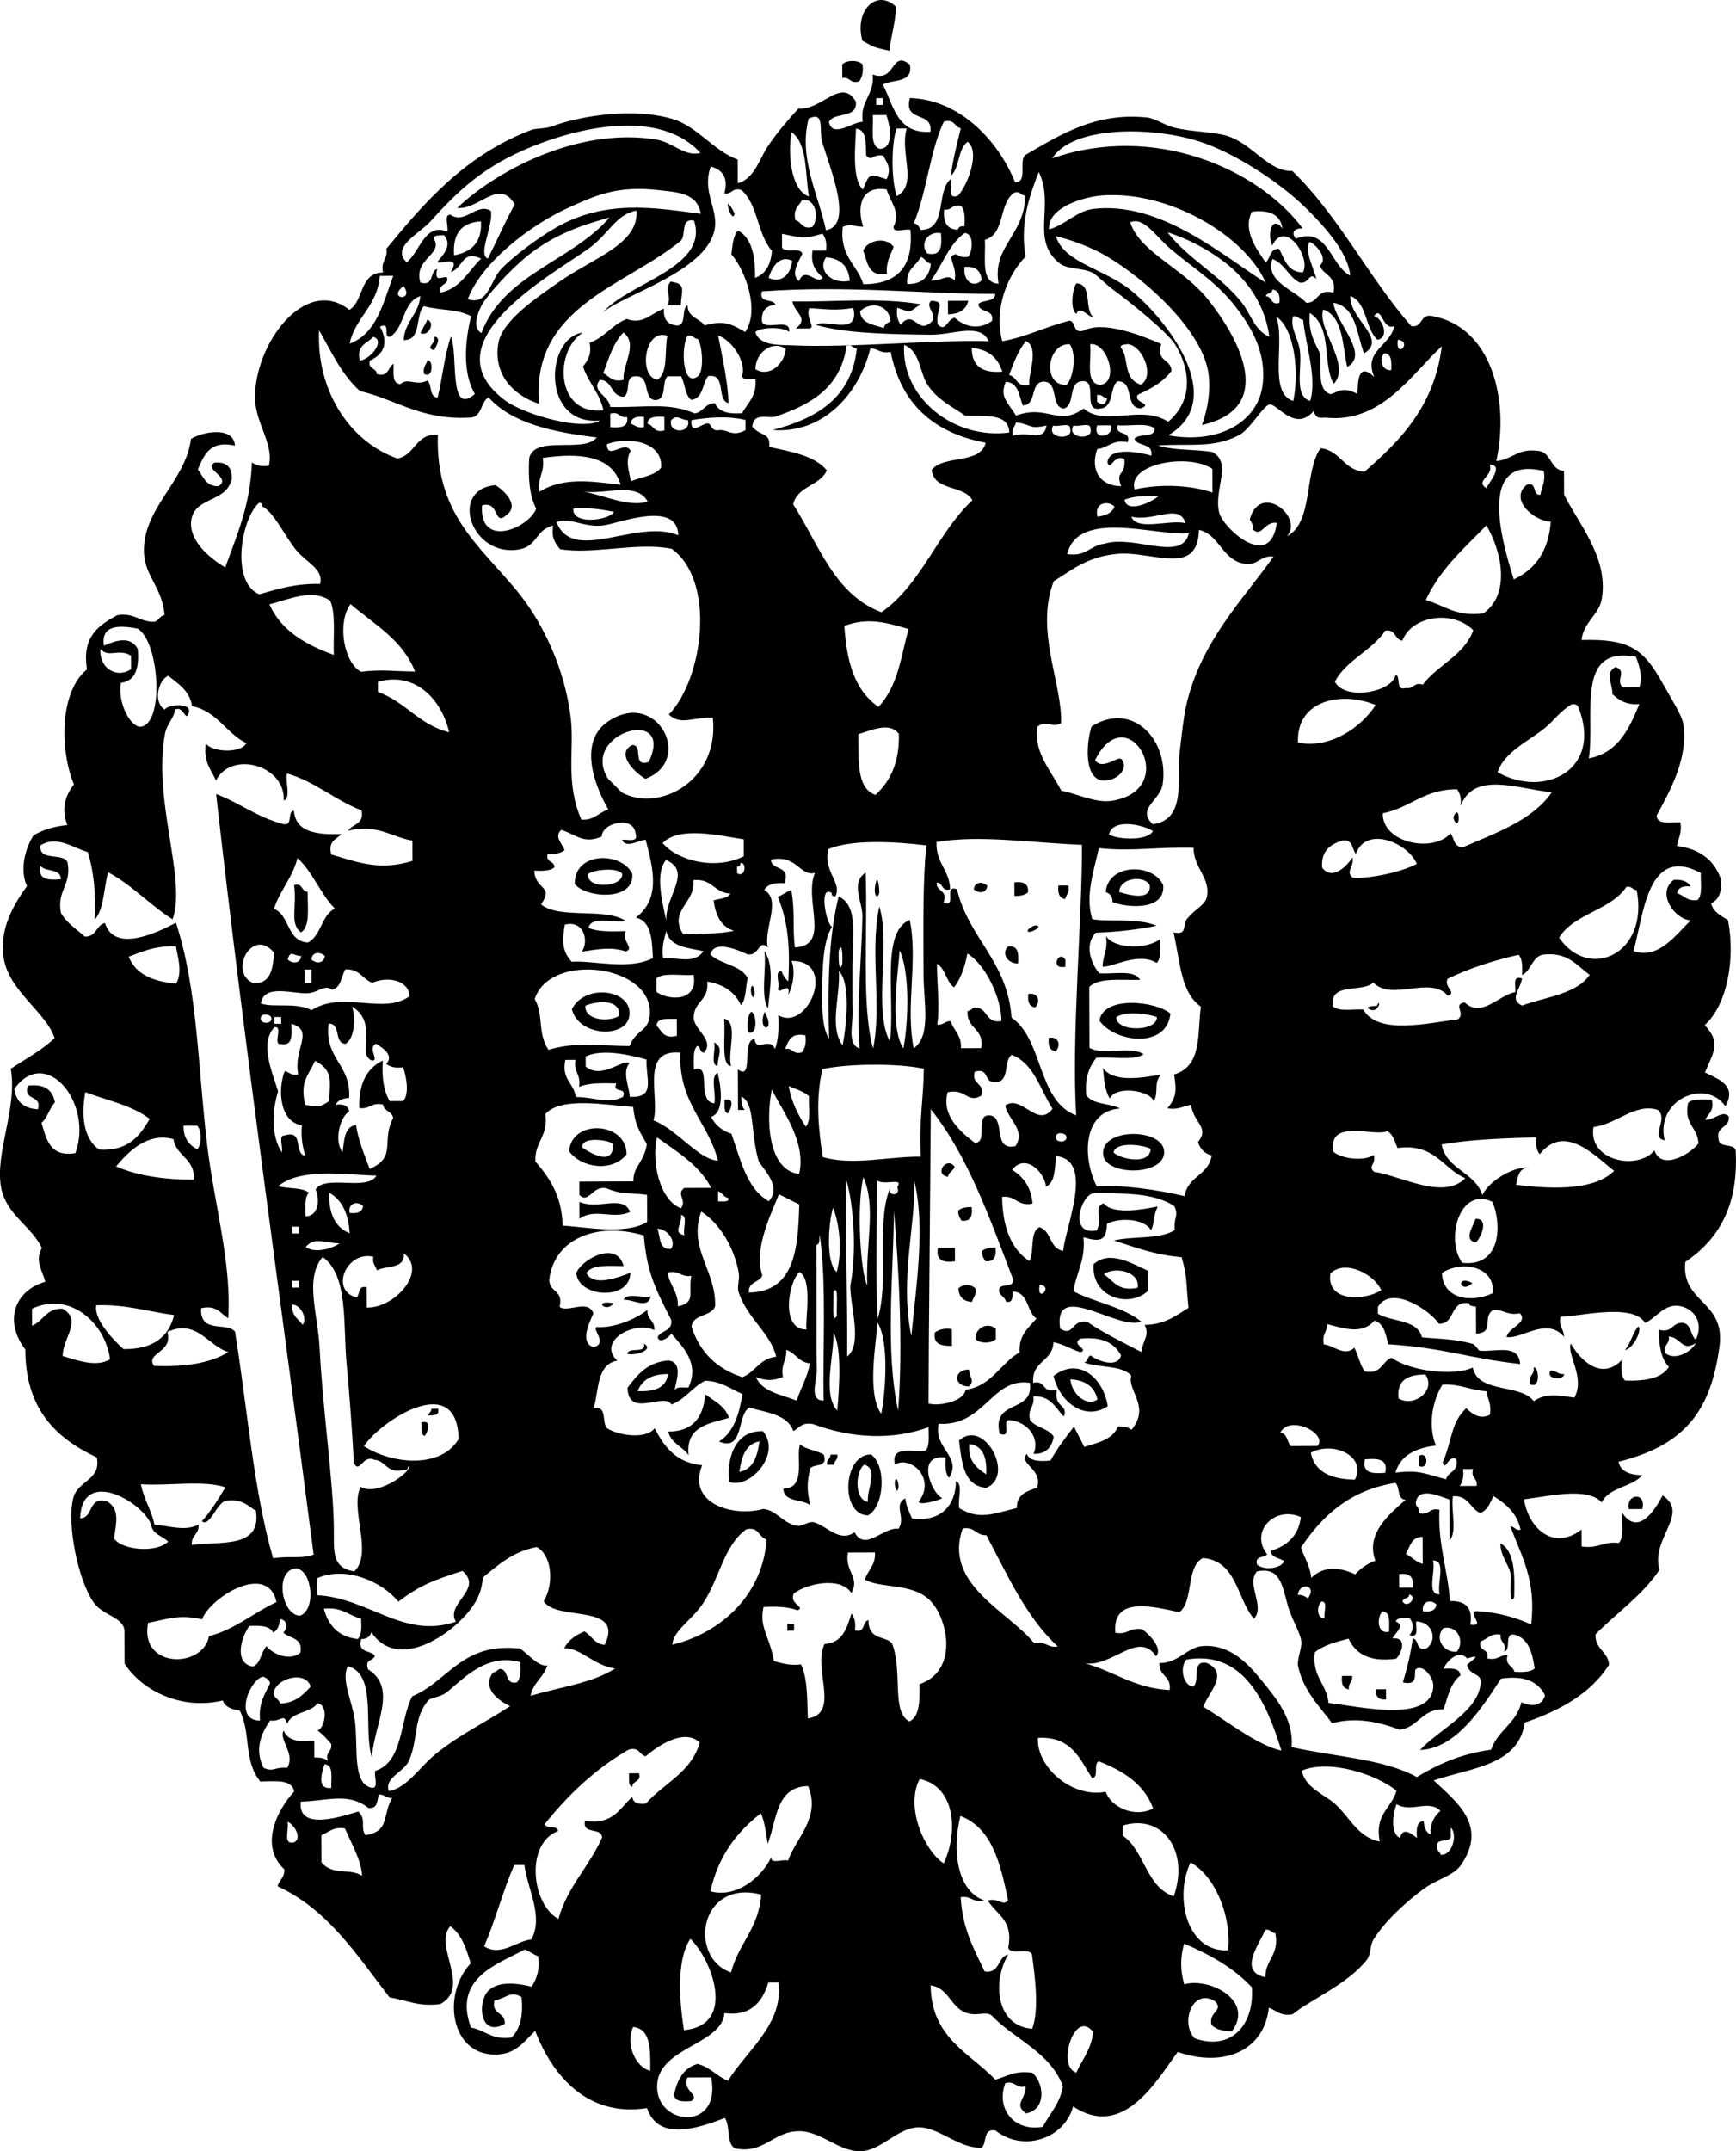 <?xml version="1.0" encoding="UTF-8" standalone="no"?>
<!-- Generator: Adobe Illustrator 13.0.2, SVG Export Plug-In . SVG Version: 6.00 Build 14948)  -->
<svg
    xmlns:rdf="http://www.w3.org/1999/02/22-rdf-syntax-ns#"
    xmlns="http://www.w3.org/2000/svg"
    xmlns:cc="http://web.resource.org/cc/"
    xmlns:xlink="http://www.w3.org/1999/xlink"
    xmlns:dc="http://purl.org/dc/elements/1.1/"
    xmlns:svg="http://www.w3.org/2000/svg"
    xmlns:inkscape="http://www.inkscape.org/namespaces/inkscape"
    xmlns:sodipodi="http://sodipodi.sourceforge.net/DTD/sodipodi-0.dtd"
    xmlns:ns1="http://sozi.baierouge.fr"
    id="ornaments_2_xA0_Image_1_"
    enable-background="new 0 0 211.152 261.606"
    xml:space="preserve"
    viewBox="0 0 211.152 261.606"
    version="1.1"
    y="0px"
    x="0px"
  >
<g
      clip-rule="evenodd"
      fill-rule="evenodd"
    >
	<path
        d="m108.99 0.823c-0.075 1.973-0.619 3.482-0.802 5.351-2.004-0.42-1.926-0.48-3.294-1.222-1.02-3.637 1.72-6.396 4.09-4.129z"
    />
	<path
        d="m104.91 7.831c0.134 0.954-0.06 1.578-0.404 2.059-1.161 0.345-1.067-0.576-2.058-0.403-0.002-0.549-0.004-1.096-0.006-1.646 0.52-0.565 1.94-0.571 2.47-0.01z"
    />
	<path
        d="m108.69 30.027c-0.362 1.006-0.951 1.786-0.81 3.293-2.306 0.396-2.374-1.463-2.889-2.869 0.57-1.267 2.81-1.701 3.7-0.424z"
    />
	<path
        d="m81.562 34.243c1.979 0.268 1.311 1.052 1.244 2.875-0.548 0.001-1.096 0.003-1.645 0.005 0.647-1.163-0.479-1.744 0.401-2.88z"
    />
	<path
        d="m130.92 34.465c2.014 0.037 0.909 3.213 2.072 4.105-0.616 0.012-1.688-1.521-2.057-0.403-0.83-0.455-0.48-3.179-0.01-3.702z"
    />
	<path
        d="m115.3 36.583c0.823-0.003 1.645-0.007 2.468-0.01-0.248 1.121-1.125 1.617-2.462 1.655-0.01-0.549-0.01-1.097-0.01-1.645z"
    />
	<path
        d="m51.966 38.88c1.001 0.254 0.226 2.077-0.817 1.648 0.212-0.61 0.605-1.038 0.817-1.648z"
    />
	<path
        d="m52.797 40.934c1.022 0.059 0.125 1.392 0.006 1.645-1.233-0.266 0.39-0.882-0.006-1.645z"
    />
	<path
        d="m51.984 43.816c0.726-0.134 0.743 2.301-0.405 1.646-0.176-0.859 0.279-1.09 0.405-1.646z"
    />
	<path
        d="m176.82 99.277c0.616-1.453 0.783 0.754 0.415 0.821-0.25 0.04-0.52-0.578-0.42-0.823z"
    />
	<path
        d="m76.9 106.24c0.322 3.419-5.687 2.965-6.987 1.262-0.081-3.97 5.652-3.96 6.987-1.26zm-5.346 0.02c-0.318 1.975 4.348 1.62 4.113-0.017-0.573-0.8-3.493-0.48-4.113 0.02z"
    />
	<path
        d="m141.48 107.64c0.27 2.967-3.946 2.849-6.162 2.079 0.015-0.703-0.31-1.062-0.827-1.23 0.28-3.52 5.79-3.56 6.99-0.85zm-5.34 0.84c0.984 0.291 3.928 1.182 3.698-0.837-0.65-1.28-3.72-0.88-3.7 0.84z"
    />
	<path
        d="m106.52 107.36c0.263-1.161 0.481 0.946 0.416 1.232-0.19 0.83-0.78 0.34-0.42-1.23z"
    />
	<path
        d="m35.776 107.63c1.121-0.303 0.831 0.813 1.648 0.815-0.034 1.879 0.349 4.172-0.804 4.939-1.435-1.05-0.479-3.06-0.844-5.75z"
    />
	<path
        d="m120.09 107.72c-0.111 0.953-1.095 0.949-1.645 0.417 0.12-0.96 1.1-0.95 1.65-0.42z"
    />
	<path
        d="m123.38 107.3c1.074-0.122 1.769 0.142 1.65 1.227-0.366 0.321-0.927 0.445-1.644 0.418 0-0.56-0.01-1.11-0.01-1.65z"
    />
	<path
        d="m128.73 107.69c0.41 0 0.822-0.002 1.233-0.003 0.177 0.857-0.279 1.088-0.407 1.647-0.71-0.11-0.93-0.72-0.82-1.65z"
    />
	<path
        d="m125.05 113.05c0.061-0.112 0.88-0.763 1.232-0.415 0.29 0.27-1.62 1.13-1.23 0.41z"
    />
	<path
        d="m134.51 113.83c1.081 1.618 4.997 1.597 6.582 0.387 0 1.091 0.164 2.348-0.4 2.88-2.305-1.406-5.544 0.651-6.58 0.437 0.02-1.36 0.69-2.05 0.4-3.71z"
    />
	<path
        d="m122.59 115.11c1.284-0.192 1.319 0.872 1.24 2.052-1.23 0.04-2.09-1.2-1.24-2.05z"
    />
	<path
        d="m92.977 115.64c1.229 1.859 0.669 4.527 0.438 6.99-0.957-1.51-0.162-4.79-0.438-6.99z"
    />
	<path
        d="m129.59 116.73c0.002 0.274 0.003 0.549 0.003 0.824-2 0.42-0.77-2.18 0-0.82z"
    />
	<path
        d="m91.35 120.17c0.153-0.783 0.524 0.259 0.414 0.822-0.154 0.78-0.524-0.26-0.414-0.82z"
    />
	<path
        d="m69.56 122.72c1.613-3.208 7.414-2.378 6.996 0.795-0.372 2.81-6.206 2.55-6.996-0.8zm1.644-0.42c-0.108 1.817 2.921 2.021 4.118 1.218 0.135-2.1-2.753-1.8-4.118-1.22z"
    />
	<path
        d="m125.08 120.86c1.279-0.197 1.473 1.029 0.827 1.642-0.73-0.09-0.94-0.7-0.83-1.64z"
    />
	<path
        d="m142.36 123.26c-0.459 4.378-6.84 3.468-8.634 0.855 0.49-3.1 6.92-2.36 8.63-0.86zm-6.58 0.44c-0.037 1.816 4.984 1.796 4.936-0.019-1.16-0.42-3.85-0.77-4.94 0.02z"
    />
	<path
        d="m91.36 123.05c0.627 0.003 0.914 3.044-0.402 2.468-0.057-1.02-0.07-1.98 0.402-2.47z"
    />
	<path
        d="m93.005 123.04c1.458 2.62-0.994 2.49 0 0z"
    />
	<path
        d="m88.073 123.88c1.792 0.396 0.383 4.018 0.845 5.755-1.266-0.12-0.642-3.46-0.845-5.76z"
    />
	<path
        d="m127.57 126.2c1.28-0.198 1.474 1.029 0.83 1.642-0.73-0.09-0.94-0.7-0.83-1.64z"
    />
	<path
        d="m86.85 126.76c1.236 0.7 0.463 1.496 0.422 2.878-0.92-0.17-0.173-2.02-0.422-2.88z"
    />
	<path
        d="m134.16 129.88c1.227 1.761 4.633 1.233 6.995 0.795-0.887 1.393-0.165 1.833-0.808 3.293-0.352-1.375-4.628-1.995-5.35-0.392-0.62-0.9-0.71-2.32-0.84-3.7z"
    />
	<path
        d="m88.111 133.75c1.435-0.373 0.708 1.339 0.417 1.644-0.558-0.12-0.345-1.02-0.417-1.64z"
    />
	<path
        d="m76.208 140.38c-1.73 2.187-5.467 1.678-6.994-0.385 0.328-3.98 7.027-3.58 6.994 0.38zm-5.35-0.8c1.003 0.686 3.786 2.298 3.701-0.425-0.313-0.55-4.025-1.02-3.701 0.42z"
    />
	<path
        d="m141.6 140.13c-0.037 2.851-6.87 2.877-7.402 0.438-0.59-3.52 7.45-3.45 7.4-0.44zm-6.16 0.02c0.844 0.804 4.371 1.595 4.521-0.429-0.83-0.52-4.32-0.94-4.52 0.43z"
    />
	<path
        d="m116.11 141.87c-0.144 0.541-0.721 0.649-0.817 1.237-1.72-0.27-0.2-2.55 0.82-1.24z"
    />
	<path
        d="m70.472 146.16c2.36 1.021 5.256-0.952 6.174 1.21-2.046 0.985-4.302-0.532-6.167 0.847-0.002-0.69-0.005-1.38-0.007-2.06z"
    />
	<path
        d="m118.19 146.8c0.12 1.073-0.143 1.77-1.228 1.648-0.219-0.329-0.432-0.666-0.416-1.233 0.37-0.32 0.93-0.45 1.65-0.42z"
    />
	<path
        d="m179.48 148.21c1.798-0.035 0.485 2.584 0.01 2.878-1.54-0.31-0.28-1.99-0.01-2.88z"
    />
	<path
        d="m114.09 151.75c0.686-0.003 1.372-0.005 2.057-0.008 0.001 0.549 0.004 1.096 0.006 1.645-1.41 0.19-2.35-0.1-2.07-1.63z"
    />
	<path
        d="m121.08 151.72c0.121 1.076-0.144 1.769-1.228 1.65-0.218-0.332-0.432-0.666-0.416-1.232 0.37-0.32 0.94-0.44 1.65-0.42z"
    />
	<path
        d="m75.849 153.96c-1.793-0.006-3.811-0.231-4.522 0.838 0.853 1.801 4.169 0.424 5.347-0.02-0.059 3.456-6.355 3.027-6.581 0.024 0.701-1.72 4.955-4 5.756-0.84z"
    />
	<path
        d="m139.6 154.53c0.004 0.823 0.007 1.645 0.011 2.468-2.315 2.128-6.902 0.766-6.593-3.265 1.98-1.78 4.77-0.02 6.58 0.79zm-1.22 2.07c0.314-1.985-2.82-2.643-4.12-1.63 1.17 0.74 1.69 2.15 4.12 1.63z"
    />
	<path
        d="m179.09 156.03c-1.52 1.44-2.09-1.11 0 0z"
    />
	<path
        d="m118.63 156.67c0.177 0.856-0.278 1.09-0.404 1.646-1.047-0.047-1.598-0.594-1.652-1.64 0.54-0.53 1.51-0.54 2.05-0.01z"
    />
	<path
        d="m75.864 158.07c0.303-0.929 2.307-0.169 3.289-0.423-0.382 1.6-2.073 0.35-3.289 0.42z"
    />
	<path
        d="m74.632 158.48c-0.899 1.26-2.636-0.46 0 0z"
    />
	<path
        d="m121.12 161.6c0.001 0.411 0.003 0.823 0.005 1.233-0.524 0.563-1.939 0.568-2.468 0.01-0.1-1.38 1.53-2.13 2.47-1.24z"
    />
	<path
        d="m115.77 161.62c0.002 0.687 0.005 1.371 0.008 2.057-1.205-0.023-2.319-0.141-2.063-1.637 0.48-0.35 1.1-0.55 2.05-0.42z"
    />
	<path
        d="m128.14 167.33c3.036-2.368 6.062 0.185 6.594 3.677-2.69 1.8-5.78-0.34-6.59-3.68zm5.35 2.86c-0.359-1.564-1.476-2.364-3.3-2.456 0.14 1.69 1.88 3.38 3.3 2.46z"
    />
	<path
        d="m117.86 168.6c-1.917 0.001-1.925-2.04-0.008-2.058 0.05 1.03 0.77 1.28 0.01 2.06z"
    />
	<path
        d="m186.54 166.28c0.673-0.073 0.84 2.688-0.401 2.059-0.35-1.16 0.57-1.07 0.4-2.06z"
    />
	<path
        d="m188.59 166.68c0.739-0.054 0.87 0.501 1.646 0.407 0.13 0.73-2.3 0.74-1.65-0.41z"
    />
	<path
        d="m85.78 169.55c1.087 0.828 2.409 1.424 2.89 2.866-2.454 0.707-5.289 1.034-4.919 4.542-0.723-1.059-2.128-1.433-2.479-2.868 3.033 0 4.284-1.76 4.508-4.54z"
    />
	<path
        d="m52.47 171.32c0.274 0 0.549-0.002 0.823-0.004 0.196 0.877-0.585 0.787-1.231 0.827 0.077-0.34 0.411-0.42 0.408-0.83z"
    />
	<path
        d="m51.243 172.97c1.435-0.374 0.708 1.339 0.417 1.643-0.558-0.13-0.344-1.03-0.417-1.64z"
    />
	<path
        d="m92.788 174.04c2.311 2.689-1.496 7.06-4.089 6.185-0.328-2.52 0.5-6.3 4.089-6.18zm-2.859 4.95c1.735-0.327 2.186-1.929 2.454-3.711-1.737 0.32-2.187 1.93-2.454 3.71z"
    />
	<path
        d="m119.96 180.93c-2.77-0.237-2.966-3.065-3.312-5.747 3.01-2.79 6.89 4.28 3.31 5.75zm0-1.64c0.097-2.025-0.377-3.473-2.071-3.695-0.17 2.08 0.9 2.93 2.07 3.69z"
    />
	<path
        d="m97.319 175.67c0.755 0.616 2.034 0.703 2.883 1.224 0.531 1.62-1.121 1.071-1.638 1.65-0.436 1.667-0.431 2.86 0.017 4.525-0.956-0.825-3.237-0.316-3.298-2.044 2.894-0.01 1.454-4.06 2.038-5.35z"
    />
	<path
        d="m101.02 176.89c0.274-0.002 0.548-0.002 0.822-0.004 0.118 0.665-0.386 0.71-0.407 1.235-0.273 0.002-0.548 0.002-0.822 0.003-0.11-0.66 0.39-0.7 0.41-1.23z"
    />
	<path
        d="m105.58 184.28c-3.453-0.056-3.046-7.498 0.382-7.405 1.9 1.44 1.59 6.33-0.38 7.4zm-0.01-1.65c-0.188-1.525 1.359-3.905-0.429-4.525-1.11 0.73-1.27 4.3 0.43 4.53z"
    />
	<path
        d="m172.59 177.03c1.195-0.609 1.205 1.834 0.004 1.233 0.01-0.41 0-0.82 0-1.23z"
    />
	<path
        d="m108.85 180.15c0.154-0.781 0.524 0.261 0.415 0.821-0.15 0.79-0.52-0.26-0.41-0.82z"
    />
	<path
        d="m199.76 183.51c-0.545 0.002-1.095 0.005-1.644 0.007-0.38-1.92 2.17-2.12 1.64-0.01z"
    />
	<path
        d="m182.5 187.68c1.768 0.973 1.744 3.747 1.67 6.576-0.683 1.187-0.334-2.103-0.422-2.877-0.33-1.31-1.22-2.07-1.25-3.7z"
    />
	<path
        d="m95.757 197.48c0.274-0.002 0.548-0.002 0.823-0.004 0 0.274 0.001 0.549 0.003 0.823-0.274 0.002-0.548 0.002-0.822 0.004-0.003-0.28-0.003-0.55-0.004-0.82z"
    />
	<path
        d="m163.24 203.8c0.412-0.002 0.823-0.003 1.235-0.003 0.054 0.736-0.502 0.87-0.408 1.645-0.73-0.1-0.95-0.7-0.83-1.64z"
    />
	<path
        d="m167.35 205.43c0.411-0.001 0.823-0.003 1.235-0.005 0.003 0.412 0.003 0.823 0.006 1.235-0.9 0.08-1.31-0.33-1.24-1.23z"
    />
	<path
        d="m76.496 215.65c0.41-0.002 0.822-0.004 1.233-0.006 0.304 1.12-0.815 0.83-0.817 1.648-0.558-0.12-0.345-1.03-0.416-1.64z"
    />
	<path
        d="m110.66 7.809c0.471 2.38-2.068 1.772-3.281 2.48 1.323 2.521 1.695 5.998 5.78 5.737 0.371-2.576-3.326-1.054-2.484-4.105 5.893 0.175 10.626 4.942 12.789 10.234 1.588 0.072 0.428-2.579 1.223-3.295 4.448-2.589 8.618-5.196 14.788-4.579 1.034 0.102 2.067 0.899 3.296 1.22 2.329 0.611 5.146 0.45 6.998 1.208 2.841 1.163 4.639 4.179 7.417 4.083 5.646 5.458 9.278 12.948 14.467 18.864 1.459 0.218 1.007-1.459 2.463-1.242 7.203 1.245 9.533 10.018 7.883 17.656 1.904-0.159 2.57-1.546 4.934-1.253 1.852 0.061 1.517 2.323 3.297 2.455 0.004 0.959 0.01 1.92 0.014 2.879 1.653 3.412 5.476 7.67 4.572 12.734-0.335 1.871-2.226 2.795-2.45 4.944 5.824-0.157 7.534 1.053 9.891 5.311 1.024 1.849 2.319 3.814 2.487 4.925 0.622 4.122-1.587 8.048-3.247 11.118 0.061 1.176 1.717 0.746 2.882 0.812 0.244 1.335-0.274 1.915-0.401 2.88 2.788 0.356 4.559 1.739 5.362 4.093 0.101 1.463-0.268 2.465-1.222 2.884 0.277 1.096 1.241 1.501 2.064 2.048 0.911 4.79-0.116 10.301-2.831 12.761 1.954 2.137 1.161 3.1 0.023 5.759 1.503 0.75 3.989 1.55 2.48 4.104-2.347-3.419-8.536-0.865-7.385 4.141-1.811-0.298 0.533-2.641-0.84-3.699-2.771-0.861-4.943 1.742-7.806 2.086-0.713 4.108 5.315 5.342 7.414 2.854 0.864 2.562 4.479 0.34 5.346-0.846-0.063-2-1.817-2.296-1.255-4.93 0.528-0.569 1.783-0.413 2.878-0.422 0.332 1.421-0.452 1.739-0.813 2.472 1.226 0.015 2.082-1.219 2.879-0.424 0.16 1.528-1.663 1.083-1.222 2.884 0.138 0.963 1.794 0.394 2.059 1.227 0.395 6.945-2.206 10.922-6.119 13.597-0.542 5.007 4.907 4.671 4.154 10.268-1.055 7.857-4.197 12.004-12.284 14.029 0.274 1.235 1.426 1.59 2.882 1.635-1.259 1.481-4.047 1.443-4.92 3.309-1.707-1.919-6.464-0.748-9.463-0.374 0.609 3.603 3.599 6.28 7.006 3.675 0.003 0.685 0.007 1.37 0.01 2.055 1.962 0.31 2.642-0.652 4.522-0.427 0.686-0.686 0.317-2.416 0.398-3.703 1.944 2.999 4.063-0.378 4.927-2.075 3.357 2.221-1.466 5.182-0.378 9.049-2.089 3.116-5.198 5.222-7.786 7.844-0.05 1.842 1.517 2.052 1.66 3.695-2.246 3.51-5.958 5.56-10.256 7.033-0.76 5.255-6.577 5.492-11.079 7.033 2.778 2.607 6.614 5.496 3.331 10.27-0.931 1.353-2.853 1.687-4.513 2.896-1.958 1.425-4.756 3.903-6.145 6.194-0.436 0.71-0.288 1.794-0.817 2.471-2.289 2.929-6.965 4.906-9.023 6.613-1.473 0.25-1.992-0.469-2.882-0.81-0.579 5.292-5.503 7.318-11.084 5.389-2.563 3.439-6.575 10.691-12.724 6.629-1.08 3.953-6.104 5.59-9.449 2.916-1.524-0.283-1.021 1.445-1.638 2.062-2.691 0.266-5.31-2.57-7.824-2.438-2.569 0.136-4.471 2.868-6.981 2.907-2.574 0.038-4.776-2.443-7.413-2.44-3.241 0.004-4.239 2.811-7.807 2.087-1.1-0.544-0.55-2.75-1.249-3.698-3.289 1.267-8.088 2.887-9.464-1.197-7.249 1.142-11.541-3.982-13.609-9.408-1.644 1.7-2.59 2.907-4.924 2.898-5.312-0.019-6.475-7.236-2.922-11.094-0.524-1.812-1.109-3.562-2.484-4.516-2.104 2.404 2.625 7.368-1.197 9.464-2.686 0.366-4.142-0.505-6.173-0.798-3.954-5.1-7.445-10.664-13.624-13.521 0.172-0.783 0.881-1.037 0.814-2.06-3.061-2.869-0.891-7.198 1.198-9.465-0.266-1.521-2.314-1.245-4.117-1.218-2.08-2.524-1.095-5.848-2.501-8.628-0.96-0.134-1.774-0.415-2.061-1.227-5.133 1.215-9.874-1.259-11.945-4.479-0.004-1.235-0.009-2.469-0.014-3.702 0.146-1.954-2.531-2.046-3.715-3.687-1.913-2.649-3.335-9.579-2.516-12.741 0.564-2.182 3.426-2.164 2.86-4.947-4.933-2.324-8.684-5.837-8.688-13.127-2.607-3.381-1.376-7.149 2.437-8.236-0.394-1.405-1.298-2.543-0.427-4.111-1.295-2.696-4.365-4.044-4.964-7.386-0.756-4.226 2.024-9.6 1.18-14.398 1.816-1.203 3.778-2.261 5.333-3.724-0.982-3.133-5.624-5.742-6.208-9.846-0.463-3.263 0.938-5.988 2.847-8.649-0.956-2.067-0.132-4.74 0.799-6.174 1.123-0.66 2.48-1.088 4.108-1.249-0.776-2.047-0.208-3.632 0.803-4.939-1.786-4.356-1.687-11.358 1.592-13.991-0.653-4.062 1.468-5.371 3.677-6.594 2.109-0.336 2.701 0.855 4.527 0.805 0.54-0.147 0.644-0.727 1.231-0.827-0.286-3.314-2.33-4.691-2.496-7.396-0.339-5.496 5.057-8.761 5.704-14.006 1.297-0.869 5.195-1.624 5.351 0.803-3.142-0.659-3.751 1.195-4.514 2.897 0.654 0.855 0.961 2.059 2.476 2.047 1.768-1.021-1.954-2.095-0.422-2.877 1.464-0.101 2.153 0.583 2.064 2.048-0.707 2.858-4.487 2.082-4.917 4.954-0.339 2.274 1.912 4.44 4.135 5.742 1.414-3.923 3.067-7.609 3.242-12.761 0.479 0.341 1.105 0.537 2.059 0.403 0.65-2.638-1.632-5.115-1.676-8.221-0.095-6.596 6.121-14.97 11.476-10.738 1.784-1.098 1.211-4.532 4.095-4.541-0.336-1.424 0.606-1.582 0.4-2.88 4.456-5.421 9.492-11.379 17.632-14.463 0.532-0.201 1.7-0.137 2.466-0.42 3.747-1.389 10.219-2.293 14.803-0.879 2.921 0.9 4.952 3.871 7.833 4.905 0.004 0.961 0.008 1.92 0.011 2.879 2.026-0.527 2.64-3.006 3.685-4.539 1.142-1.673 2.348-3.091 3.685-4.537 2.776 0.273 5.254-3.876 6.989-0.85 0.232 2.144-2.649 1.195-3.281 2.482 0.463 2.045 2.978-0.089 4.114-0.017-0.35-2.668 1.458-3.195 1.211-5.764 2.83 1.04 2.19-3.017 4.5-1.226zm-4.09 4.952c0.273-0.001 0.548-0.003 0.823-0.003-0.001-0.274-0.002-0.549-0.003-0.823-0.274 0-0.549 0.001-0.823 0.003v0.823zm-10.27 3.328c-0.499 2.25-0.205 7.016 2.086 7.806-0.467-2.832-0.167-6.435-2.086-7.806zm4.16 11.911c3.394-0.594 0.571-7.337-0.452-10.692-0.428-1.401 0.386-3.883-1.656-2.872-1.263 4.852 1.278 9.441 2.106 13.564zm6.54-9.894c1.839-0.043 1.221-2.978 0.807-4.117-0.548 0.001-1.097 0.003-1.645 0.005 0.1 1.553-0.41 3.724 0.84 4.112zm-42.363-0.251c-5.821 2.372-8.878 5.295-12.305 9.096-1.284 1.424-4.841 3.116-2.86 4.947 1.591-1.24 2.198-4.882 4.922-3.722 0.222-0.598-0.49-2.124 0.402-2.059 1.782 1.225 3.305-1.603 4.935-0.428 0.192 2.011-1.638 5.298-0.389 5.759 1.105-2.179 2.089-4.482 3.265-6.592-1.901-3.257-4.337 0.678-6.991 0.438 4.294-4.154 14.372-9.936 24.235-8.319 1.982 0.325 3.439 2.127 5.354 1.625-5.063-5.518-15.015-3.009-20.568-0.745zm46.513 9.284c0.462 0.083 0.643 0.454 0.825 0.818 3.33 0.028 1.812-4.758 3.678-6.182 0.186 0.775-0.549 2.48 0.831 2.052 1.144-1.143 2.804-5.362 1.209-6.585-1.217 0.843-0.929 3.176-2.042 4.122 0.261-2.064 0.761-3.89 1.212-5.764-0.786-0.17-0.749-1.171-2.06-0.813-1.72 3.622-2.07 8.605-3.66 12.352zm-6.19-4.091c0.802-1.993 0.736-1.951 2.874-1.244 0.581-1.269 0.178-1.853-0.421-2.878-1.314-0.238-1.269 0.776-2.057 0.007-0.086-1.426 0.134-3.162-1.246-3.285 0 1.456-0.61 6.164 0.86 7.4zm4.12 0.807c2.619-1.439 0.322-5.228 1.202-8.23-0.411 0.001-0.822 0.003-1.233 0.005-0.66 1.897-0.65 6.332 0.03 8.225zm49.77 1.457c-3.337-3.287-8.97-6.883-13.191-8.177-5.834-1.788-15.21-1.797-17.68 2.124 12.15-4.264 24.92 1.093 30.47 8.521-1.138-0.065-1.412 0.639-0.816 1.236 3.919-1.508 4.144 3.26 6.597 4.5-0.24-2.665-2.84-5.708-5.38-8.204zm-87.942 19.253c0.542-0.689 1.084-1.382 0.812-2.882 1.83-0.643 2.725-2.211 4.513-2.895 2.007 0.713 2.828-0.623 4.521-1.252-0.102 1.342 0.495 1.977 1.652 2.05 1.136-0.104 0.43-2.032 1.225-2.472 0.004 1.51 1.445 1.572 2.065 2.458 2.385-0.678 3.335-0.149 4.939 0.805 1.862-2.696-0.064-7.628-1.682-9.454 0.156-1.075 0.203-2.258 0.812-2.882 1.951 1.031 2.087 3.797 2.079 5.75 1.312-0.476 1.919-1.646 2.044-3.299-1.767-1.937-1.701-5.719-3.73-7.389-1.164-0.335-1.064 0.582-2.055 0.42 0.445-1.68 0.018-2.793-1.658-3.285-1.121 3.228 1.03 5.174 0.442 7.812-1.12 5.016-11.049 7.782-13.535 9.923 3.136-3.639 12.907-5.409 11.062-11.146-1.726-0.347-0.895 1.844-1.637 2.474-6.671 5.501-18.243 7.976-17.198 19.808-3.537-1.169-5.574-3.911-4.964-7.385 0.486-2.768 4.715-5.558 7.375-7.433 4.15-2.918 9.741-4.612 9.426-8.67-2.479 0.403-3.341 2.81-5.741 4.545-4.632 3.352-19.749 11.465-10.212 18.546 2.255 1.674 9.382 3.75 11.527 2.425-7.225 0.674-6.668-10.134-2.098-10.686-3.503 2.184-3.379 10.095 2.504 9.449-0.457-2.151-1.843-3.37-2.488-5.335zm3.309 4.924c4.474 0.085 7.066-0.577 10.286 0.783 1.068-0.169 1.235-1.232 2.462-1.244 0.437 1.073 1.676 1.339 3.295 1.222 0.665-1.254 1.803-2.034 1.629-4.119-0.615-0.068-1.517 0.152-1.647-0.405 0.604-1.585-1.145-4.345-2.898-4.925 0.603 3.036 1.208 5.856 1.266 8.222-1.533-0.383-0.19-3.664-2.48-3.282-0.726 0.92-0.581 2.703-2.046 2.887-0.792-0.577-0.751-1.995-1.245-2.874-0.548 0.002-1.096 0.003-1.645 0.005-0.775 0.733 0.009 3.012-1.634 2.885-1.421-0.356-0.377-3.197-2.479-2.869-1.087 0.149-0.363 2.097-1.225 2.472-1.606-0.033-1.29-2.003-2.887-2.045-1.164 1.381 1.139 1.913 1.248 3.287zm60.453-1.052c-0.525-0.021-0.57-0.525-1.235-0.407 0.002 0.274 0.002 0.549 0.004 0.824 0.6 0.456 1.01 0.438 1.23-0.417zm8.21-6.613c-1.012-1.556-5.645-5.251-7.427-6.552-0.954-0.694-1.948-1.742-2.478-2.046-1.222-0.708-3.101-0.403-4.118-1.219-3.577-2.87-0.531-6.997-2.509-11.096-1.224 3.106-2.291 6.345-1.605 10.288-2.124 2.194-3.91 6.217-2.842 10.294 3.042-0.534 5.331-1.812 8.217-2.499 0.793 0.164 0.331 1.592 1.65 1.227 2.364-1.266 6.932 0.499 9.466 1.61-0.683 2.201 1.24 1.779 1.245 3.285-0.987 1.342-2.495 2.167-4.101 2.894-0.54 1.034 1.918 0.993 0.419 1.644-2.079 0.03-0.743-3.381-2.895-3.279-0.952 0.83-0.406 3.148-2.043 3.299-2.403 0.496-0.075-3.777-2.48-3.282-1.459 0.33-0.584 2.972-2.043 3.298-1.614-0.301-0.504-3.345-2.48-3.28-1.613 0.172-0.708 2.849-2.457 2.889-0.457-1.191-0.521-2.78-2.068-2.872-0.753 1.842 0.179 2.41 1.25 4.108 3.879-1.402 5.116 1.388 8.225-0.855 2.615 2.252 6.986-0.531 10.287 1.606 3.68-3.166 2.08-7.47 0.79-9.462zm-5.38-6.56c4.403 3.538 12.006 13.298 4.593 17.668 6.164 1.13 10.961-1.618 11.493-6.212 0.465-4.032-1.576-7.191-3.327-9.448-2.356-3.041-5.19-4.708-7.842-6.962-1.867-1.59-3.304-4.003-4.948-3.272 1.189 3.668 6.404 5.528 9.497 9.424 3.741 4.715 8.351 13.16-0.767 15.22 0.759-2.127 1.043-4.268 0.801-6.17-0.672-5.299-7.674-11.561-12.394-14.349-2.09-1.234-4.555-2.043-6.179-2.444 0.99 3.248 5.88 3.969 9.08 6.545zm-57.214-12.122c-5.291-0.645-7.968 0.698-11.097 2.1-4.664 2.087-10.67 6.721-12.297 11.151 2.541 0.79 2.74-2.313 4.099-3.719 1.334-1.381 4.258-3.63 6.562-4.96 6.106-3.52 12.118-2.438 17.68-1.712-0.381-2.592-3.048-2.629-4.947-2.86zm24.694 4.43c-1.538-0.03-1.175-0.456-2.468 0.01-0.421 3.59 1.75 4.567 2.494 6.982 4.137 0.008 6.114-2.127 5.733-6.603-0.598-0.223-2.124 0.489-2.058-0.403 0.93-1.729-0.403-2.991-0.839-4.521-3.2-0.514-3.63 2.237-2.85 4.535zm14.81 1.588c0.132 2.209-0.57 5.257 1.666 5.342-0.81-4.554 3.178-5.896 3.25-10.708-0.526-0.02-0.573-0.522-1.237-0.405-2.04 1.114-1.15 5.139-3.68 5.771zm29.22 2.77c-1.911-1.491-4.552-2.932-7.005-3.675 2.604 3.344 6.473 5.245 9.08 8.602 1.111 1.429 1.473 3.289 3.307 4.101-0.53-4.014-2.79-7.008-5.38-9.028zm-16.07-6.518c8.264-1.002 15.854 5.76 21.013 8.967-2.461-5.635-11.596-11.163-19.785-10.619-2.413 0.161-6.779 1.491-6.565 4.139 2-0.575 3.39-2.252 5.34-2.487zm-36.188 1.37c0.786 0.172 0.749 1.171 2.06 0.813 0.855-1.068 0.447-3.506-1.247-3.286-0.363 0.734-1.145 1.052-0.813 2.473zm18.088-1.302c-0.158 1.535 0.338 2.41 1.654 2.46 0.09-0.321 0.343-0.48 0.821-0.415 0.051-1.014 0.055-1.982-0.42-2.465-1.15-0.335-1.05 0.583-2.05 0.42zm39.1 6.432c0.612-0.487 0.476-1.712 1.641-1.652 0.666 1.257 1.001 2.843 2.889 2.867 1.034-1.789-2.156-6.543-3.716-3.275-0.652-1.299-0.09-3.804 1.229-2.062-0.234-1.69-1.543-2.299-3.712-2.042-1.19 2.308 0.69 4.703 1.67 6.164zm-89.665-0.894c-2.216 1.744-5.194 5.072-5.734 6.192-0.299 0.621-1.252 2.579 0.013 3.291 2.688-7.167 11.016-8.736 15.576-14.045-3.731 1.012-6.815 2.17-9.855 4.562zm-9.048 0.033c2.075-0.396 3.421-1.52 3.274-4.124-2.359 0.118-3.466 1.477-3.274 4.124zm-4.101 3.307c1.749 0.507 1.095-1.373 2.05-1.653-0.519 2.104 1.2 0.43 1.239 1.23-0.002 0.816-1.12 0.527-0.816 1.648 2.478-0.544 3.371-2.663 4.92-4.132-2.347-1.086-2.078 1.033-3.696 1.659 1.324-2.202-1.265-0.897-1.649-1.227 0.596-0.78 1.962-2.028 0.81-3.294-0.484 0.065-1.168-0.065-1.232 0.417 1.242 1.932-2.482 2.444-1.626 5.352zm43.993-4.279c0.289 0.81 2.294-0.112 2.471 0.812-0.333 0.66-1.55 2.517-0.398 3.292 0.752-1.926 2.206 0.611 2.877-0.422-0.768-0.74-1.513-1.502-1.246-3.285 0.548-0.001 1.096-0.003 1.645-0.006 0.127-0.954-0.072-1.579-0.42-2.055-2.482 0.721-2.478 0.494-4.935 0.02 0 0.548 0.002 1.095 0.004 1.644zm17.691 0.753c1.75 0.372 1.753-0.992 1.637-2.472-1.7-0.309-2.59 1.413-1.64 2.472zm0.42 3.289c1.276 0.137 1.961-0.957 2.879-0.01 0.233-1.335-0.287-1.911-0.422-2.877 0.782-0.775 0.745 0.241 2.057-0.008 0.559-0.556 0.773-2.875-0.422-2.877-1.93 1.372-2.69 3.887-4.1 5.772zm46.89-0.178c-0.971-1.002-0.763 0.618-2.056 0.418-1.349-0.703-1.807-2.303-3.3-2.865-0.944 2.736 2.651 3.74 4.134 5.331 1.54 0.026 1.238-1.777 3.287-1.245 0.428-2.085-1.226-2.07-1.66-3.286 1.074-0.843-0.426-2.57-1.242-2.874-0.67 1.076 0.5 3.158 0.84 4.521zm-66.632-0.157c1.477 0.736 2.703-0.368 2.871-2.067-1.471-0.731-2.425 0.641-2.871 2.067zm9.872 0.373c-0.15-1.775-1.113-2.731-2.889-2.869-1.081 1.604 0.64 3.314 2.89 2.869zm6.99 0.385c1.815 0.027 2.686-0.885 2.87-2.479-0.587-0.095-0.696-0.674-1.238-0.818-0.52 1.116-1.82 1.47-1.63 3.297zm9.05-0.447c-0.082-1.155-0.722-1.749-2.063-1.637-0.27 1.561 0.96 2.693 2.06 1.637zm-76.882 7.697c3.314-1.216 4.078-4.965 5.314-8.246-0.548 0.003-1.097 0.005-1.645 0.007-0.268 3.695-2.96 4.984-3.669 8.239zm6.553-7.017c-2.069 1.665 1.441 1.921 0 0zm43.6 0.658c-0.427 1.531 1.391 0.802 1.652 1.638-1.157 0.082-1.75 0.722-1.637 2.064 0.412 1.096 3.56-0.559 3.295 1.222-0.751-0.628-3.366-0.618-4.113 0.015 0.518 1.73 2.947 1.557 4.531 1.628 7.105 0.32 17.73-0.731 23.854-0.502-0.971-2.31-4.393-0.77-6.996-0.796-4.58-0.049-10.313-0.125-13.989-1.182 0.909-0.865 5.375 1.488 4.517-2.072-2.183 0.365-3.274 0.141-5.347 0.02-0.479 1.091 0.797 2.418 0.009 2.467-0.548 0.001-1.096 0.005-1.645 0.007 1.632-1.292-0.117-1.789-0.424-3.289 5.022 0.095 10.529-0.514 15.631 0.351-1.684 0.976-0.82 1.126-2.878 0.423-0.127 0.953 0.073 1.579 0.419 2.054 1.486-1.792 2.017 0.762 3.291-0.013 1.741-0.946-0.499-2.075 0.401-2.88 2.071 0.007 0.412 1.208 0.833 2.877 0.959 0.989 1.099-0.648 2.053-0.83 1.221 1.14 2.981 1.515 4.524 0.395 0.305-1.546-1.573-0.892-1.651-2.052 0.521-0.576 2.013-0.186 2.052-1.24-8.47 0.039-17.93-1.069-28.359-0.305zm61.289 0.588c0.817 0.002 0.525 1.122 1.647 0.817 0.11-0.937-0.104-1.546-0.83-1.642-0.01 0.545-0.72 0.379-0.82 0.825zm-108.97 7.82c-0.295 1.121 0.82 0.825 0.83 1.642 1.534 0.428 1.324-0.87 2.051-1.242 0.011 1.089-0.219 2.423 0.832 2.463 0.946-0.833 1.835 0.278 3.289-0.422 0.576 0.522 0.187 2.012 1.243 2.05 0.59-2.418 0.827-5.188 1.617-7.409 0.897 2.139-0.332 9.832 2.906 6.982-1.515-2.541-1.225-6.432-0.448-9.459-1.982-0.951-3.291-0.598-5.763-1.212-1.083 1.11-0.206 4.166-2.452 4.121 0.146-2.312 1.832-3.098 2.035-5.352-2.184 0.699-1.891 3.857-3.682 4.949-0.985 0.166 0.22-1.875-1.239-1.23 0.995 1.727 0.677 3.302-1.219 4.119zm120.92-0.872c-0.917-2.38-0.938-5.664-3.726-6.155 0.244 2.423 4.492 6.294 1.674 7.807-0.589-2.708-0.482-6.12-2.905-6.98-0.844 2.298 3.468 6.728 1.269 9.044-1.423-2.45-0.097-6.855-2.912-8.625-0.211 2.277 0.565 3.556 1.255 4.93 0.127 1.933-0.341 4.47 1.252 4.93 0.811-0.1 1.343-1.056 3.29-0.013 0.07-1.193-0.033-4.053 2.049-2.062-1.379-3.16 1.901-3.733 2.443-6.18-1.522 0.541-1.482-2.589-2.474-1.224 0.984 0.221 1.955 2.561 0.425 2.877-1.539-1.34-1.238-4.534-3.31-5.335-0.13 2.839 4.59 5.222 1.68 6.986zm-61.3-5.115c0.104 1.548 1.693 1.599 2.888 2.047 0.085-0.463 0.454-0.643 0.819-0.825-0.16-2.034-2.41-2.497-3.71-1.222zm52.69 10.905c0.702-3.249 0.261-8.748-2.096-10.274 1.2 2.922-1.04 9.308 2.1 10.274zm0.8-6.174c0.312 2.17-0.776 5.573 1.259 6.167 0.854-2.795-0.56-6.867-0.864-9.869-0.525-0.02-0.568-0.523-1.235-0.406-0.34 1.467 0.62 2.584 0.84 4.108zm-109.77 13.17c2.216-0.395 2.156-3.049 4.924-2.897-0.28 9.573 4.848 13.26 9.532 18.883 3.172 3.808 5.925 9.528 6.64 15.604 0.453 3.839-0.698 7.722 1.282 12.334 1.603 0.089 2.128-0.892 3.285-1.247-1.864-3.202-3.565-8.305-0.041-10.694 5.98-4.054 10.516 4.734 4.552 6.976-1.095-0.626-3.689-2.94-1.661-4.105 1.491-0.127-0.028 2.78 2.064 2.047 3.29-6.929-8.53-3.526-4.928 2.075-0.026-0.04 1.641 1.633 1.651 1.638 4.562 2.462 11.888-1.4 11.071-9.089-2.314-0.125-3.911 1-5.349-0.392 4.178-4.298 5.778-16.269 0.335-20.155-4.277-0.838-9.502 0.736-13.573 0.052-0.548-0.687-1.095-1.374-0.833-2.877-2.2 0.549-1.865 2.477-4.102 2.897-5.843 1.091-8.668-7.315-2.91-7.806 1.1 0.686 3.018 2.53 1.248 3.697-1.427 1.317-0.826-1.913-2.883-1.222-0.361 5.278 5.661 2.78 6.582 0.385-0.801-1.531-0.996-3.675-0.846-6.165 0.706-2.852 6.638-0.516 8.217-2.5-5.367-0.648-10.324-1.707-13.18-4.885-1.018 0.631-0.726 2.559-2.458 2.479-5.745 0.283-8.742-2.201-13.174-3.24-2.177-1.935-3.476-4.758-4.964-7.386-0.359 7.123 3.549 13.476 9.519 15.593zm25.049-10.378c0.733 0.363 1.05 1.145 2.471 0.815-0.196-1.767 1.839-4.339-0.022-5.759-1.219 1.247-1.795 3.135-2.449 4.944zm-29.619-1.531c1.302-0.132 3.17-2.462 1.634-2.885-0.694 0.811-2.069 0.95-1.634 2.885zm36.203 2.329c1.339-0.857 0.846-3.531 1.213-5.352-2.854-0.944-3.535 5.034-1.213 5.352zm4.934-0.43c0.79-0.691 0.511-3.794-0.018-4.525-0.525-0.02-0.571-0.525-1.234-0.405-0.851 1.292-0.659 6.42 1.252 4.93zm37.844-0.144c1.006 0.226 0.884 1.588 2.474 1.224-0.266-1.089 1.307-4.529-0.432-5.346-0.93 1.131-1.49 2.628-2.04 4.122zm47.28-4.294c-0.32 2.492 1.88 0.268 0 0zm-78.135 3.588c1.696 1.062 3.564-0.681 3.692-2.48-1.741-1.108-3.701 0.543-3.692 2.48zm2.49 5.749c-0.911 0.316-2.75-0.585-2.875 1.245 1.08 1.259 2.198 0.6 2.066 2.46 2.692 0.591 5.517 1.048 7.003 2.852-0.84 1.898-3.592 1.901-4.097 4.13 3.118 4.84 4.975 10.951 10.744 13.12 4.85-3.382 6.793-9.647 11.053-13.615-0.997-1.886-4.665-1.08-4.95-3.684 1.417-1.871 5.952-0.647 6.568-3.315-6.338-1.182-10.313-4.745-11.558-11.061-1.256 0.301-1.5-0.415-2.469-0.402-1.391 5.586-5.771 10.388-11.89 9.916 5.334-1.399 9.596-3.861 10.245-9.909-0.526-0.022-0.572-0.525-1.236-0.407-0.7 5.135-4.265 7.169-8.605 8.67zm28.385 1.949c-0.082-2.395-2.971-1.959-5.354-2.037-1.739-1.211-3.314-1.904-4.538-3.685-1.042-1.516-0.889-4.139-2.898-4.924-0.39 6.349 5.99 11.553 12.79 10.646zm6.97-5.785c0.82-0.879 1.26-3.675 0.393-4.938-2.74-0.21-3.46 5.04-0.39 4.938zm4.11-0.015c2.333-0.273 0.856-5.249-1.252-4.932 0.24 1.825-0.69 4.833 1.25 4.932zm4.94-0.02c1.733-1.061 0.165-4.825-1.664-4.929-0.319 0.094-0.812 0.015-0.821 0.415 1.1 1.079 0.17 3.836 2.48 4.514zm-16.87-1.58c-0.541-1.657-1.655-2.734-3.711-2.865-0.01 2.214 1.32 3.076 3.71 2.865zm34.63 20.021c3.236-1.702 2.048-7.8 4.073-10.709 2.467 0.264 2.784 2.698 5.355 2.86 4.401-3.829 8.481-7.976 9.402-15.254-3.589 3.27-7.271 9.316-13.951 8.691-0.807-0.076-1.272 0.283-1.647-0.817-2.235 2.643-4.515-0.976-5.352-0.802-0.807 0.167-2.35 3.014-3.686 3.714-3.163 1.658-5.85 1.012-9.868 1.273 1.828 0.634 4.479 0.44 6.586 0.797 2.503 1.312 0.115 4.644 0.849 7.4 0.499 1.878 6.227 7.151 6.996 1.207-1.5-0.211-1.838 1.812-2.875 0.833 0.017-0.567-0.197-0.902-0.415-1.233 1.21-4.574 6.6-0.397 4.54 2.04zm12.67-20.202c0.057-1.021 0.07-1.997-0.83-2.054-0.63 0.593-0.39 2.146 0.83 2.054zm-94.984 6.942c1.178 0.077 2.245 0.043 2.052-1.24-0.991 0.172-0.897-0.748-2.058-0.405 0.002 0.549 0.005 1.096 0.006 1.645zm2.466-0.42c0.556 0.127 0.787 0.583 1.646 0.405-0.001-0.412-0.002-0.822-0.004-1.233-0.938-0.112-1.545 0.104-1.642 0.828zm2.056-0.008c0.786 0.172 0.75 1.173 2.061 0.815-0.002-0.549-0.004-1.096-0.006-1.645-1.021-0.055-1.997-0.069-2.055 0.83zm2.879-0.422c-0.396 1.657 2.463 1.647 2.057-0.007-1.024-0.041-1.277-0.766-2.057 0.007zm2.467-0.008c-0.141 1.978 1.358 0.266 2.059 0.401 0.392 0.077 0.334 0.942 1.237 0.818 1.157-0.157 1.629 0.894 3.29-0.012-0.001-0.412-0.003-0.823-0.005-1.233-2.189-0.523-4.712-0.307-6.581 0.026zm39.086 1.906c2.052-0.653 3.757 0.822 4.107-1.249-2.212 0.477-1.724-0.132-3.702-0.398-0.14 0.557-0.59 0.788-0.41 1.647zm6.98-0.849c0.065-0.892-1.459-0.181-2.058-0.403-0.92 1.633 2.53 1.812 2.06 0.403zm2.47-0.01c0.066-0.892-1.458-0.179-2.059-0.403-0.93 1.633 2.53 1.812 2.06 0.403zm2.47-0.42c-0.549 0.002-1.099 0.003-1.646 0.005-0.64 1.916 2.13 1.421 1.65-0.005zm2.06 2.048c-1.879-0.363-2.328 0.693-3.698 0.835-0.88 2.425 0.242 4.497 2.896 4.515-0.733-2 0.589-1.116 0.399-3.292-1.295-0.679-1.675 1.537-2.055 0.42 0.134-2.014 4.019-1.224 5.344-0.845 0.232-1.612-1.697-1.044-2.065-2.049 0.525-0.708 2.46-0.017 2.464-1.242-0.886-0.76-3.015-0.268-4.527-0.395-0.29 1.409 1.68 0.517 1.25 2.053zm-63.337 0.242c0.025 2.067 2.18-0.574 2.882 0.812-0.755 1.294-0.06 2.854 0.015 3.702 1.253-0.531 2.923-0.651 3.695-1.66 0.224-3.191-4.026-3.824-6.592-2.854zm-7.809 1.675c0.295 1.794-0.69 2.319-0.395 4.115 3.055-1.955 6.975-1.143 9.867-0.862-1.056-3.635-5.189-3.882-9.472-3.253zm71.996 3.839c3.044-0.715 6.885-0.539 9.463 0.375-0.004-0.959-0.007-1.919-0.011-2.878-2.92-1.974-10.42-0.623-9.45 2.503zm42.77-0.162c0.268-0.592 2.226-2.827 0.401-2.882 0.57 1.421-1.84 1.945-0.4 2.882zm3.34 11.091c2.62-1.222 4.24-3.436 4.498-7.009-2.071-0.09-5.114-2.755-2.898-4.512 1.322-0.366 0.569 1.353 1.65 1.227 0.13-0.966 0.646-1.546 0.401-2.88-8.16-2.013-5.11 8.514-3.65 13.174zm-105.34-9.47c-1.374-2.438-5.041-0.828-7.819-1.203 2.405 0.41 5.597 1.955 7.819 1.203zm57.996-0.22c0.302 1.786 3.531 0.161 4.11-0.427-1.59-0.075-3.03-0.004-4.11 0.427zm-105.25 11.505c2.242-0.645 4.435-1.335 7.4-1.262 0.477-1.788-1.647-2.589-2.896-4.102-1.355-1.645-2.683-4.601-4.133-5.331-0.024-0.251-0.063-0.487-0.414-0.41-2.142 1.907-3.465 9.589 0.043 11.105zm101.97-9.437c0.957-0.141 1.771-0.428 2.052-1.242-0.8-0.796-2.52-0.422-2.05 1.242zm-58.824-0.599c-1.503-0.272-2.992-0.562-4.937-0.392-0.197 2.074 4.49 1.414 4.937 0.392zm-1.226 1.65c-2.448 0.331-4.08-1.061-5.761-0.39 2.051 5.128 9.703-0.487 14.813 1.59-0.079-4.296-7.319-1.434-9.052-1.2zm64.16-1.066c0.659 1.814 4.588 0.332 6.582 0.797-0.73-2.519-3.94-0.091-6.58-0.797zm-7.8 4.554c2.308 0.378 2.785-1.06 4.519-1.25 3.623-1.14 9.457 2.306 10.277-1.275-3.97 0.368-13.45-2.988-14.8 2.525zm43.62 5.593c2.239 0.631 3.679 2.074 6.999 1.619 3.323-2.323 2.253-7.488 0.368-10.696-2.7 2.786-5.65 5.326-7.37 9.077zm-37.45-5.616c-3.753 0.298-5.808 2.127-7.803 3.32-2.323 6.01 1.041 12.404 0.889 17.271-1.158 0.652-1.747-0.467-2.876 0.421-0.524 3.075 1.65 5.337 2.907 7.804 1.885 0.311 4.112 1.541 6.176 1.211 8.535-1.372 1.836-12.853-2.075-4.93 0.985 1.379 2.978-0.825 3.29-0.012 0.815 1.108-0.705 2.638-2.459 2.477-2.202-0.382-1.896-4.601-1.258-6.576 4.964-3.13 9.407 1.606 8.664 6.96-0.293 2.102-3.266 3.018-1.215 4.938 4.135-0.547 2.903-5.576 3.257-8.649 0.219-1.915 0.458-4.236 0.8-5.762 1.75-7.789 6.893-12.86 10.625-18.137-1.714-0.201-1.808 1.208-3.699 0.835-2.594-0.549-2.845-3.459-5.361-4.092-0.18 5.767-5.59 2.577-9.86 2.917zm-103.21 6.151c1.45 3.217 4.42 4.904 7.838 6.139-0.097-2.243 0.264-4.945-0.437-6.579-2.123-1.524-5.099-0.166-7.401 0.44zm11.136 8.183c2.786-0.306 3.572-0.053 6.58-0.025-1.506-3.848-4.964-5.732-7.845-8.196-1.691 2.313-0.785 7.151 1.265 8.221zm58.797-5.57c0.279 4.075 1.08 7.692 4.151 9.854 2.445-2.666 2.699-6.083 3.665-9.473-2.69-0.768-4.88-1.469-7.82-0.381zm67.87 1.798c-0.968-0.124-0.771-1.426-2.062-1.225-1.66 2.447-4.695 3.531-6.146 6.192 1.135 2.356 7.016 1.342 7.404-0.852 0.656 0.301-0.087 2.013 1.238 1.64 0.991 0.166 0.891-0.753 2.056-0.418 1.82-2.425 5-3.504 6.142-6.604-2.47-2.516-7.5-1.778-8.63 1.267zm-150.5 8.387c0.096-0.594 3.381-0.969 2.881 0.4-0.353 1.217-0.619-0.95-1.647-0.405-0.158 1.038-1.015 1.812-1.223 2.885-1.553 8.008 2.657 17.787 0.909 22.617-2.767-1.752-4.901-4.146-7.836-5.727-0.546 1.915-0.476 4.443-1.623 5.762 0.143-3.17-0.133-5.919-0.854-8.222-1.637-0.415-3.739-2.097-5.761-0.8-0.208 1.999 2.737 0.82 3.299 2.043 0.53 2.85-1.331 3.324-0.799 6.174 0.693 1.227 1.891 1.948 2.89 2.867 1.444 0.068 1.347-1.394 2.462-1.655 1.143 3.727 6.475 1.106 8.636-0.032 2.655 8.14 2.671 17.763 3.806 27.13 0.866 7.156 2.976 14.276 2.547 20.969-0.952-0.554-1.368-1.648-3.294-1.222-0.183 3.193 3.196 1.606 4.124 2.863 1.503 9.22 2.229 19.225 4.629 27.539 2.358-0.298 3.357 0.108 4.934-0.43-4.177-32.314-8.168-59.911-11.868-92.498 2.889 1.079 5.067 2.875 8.24 3.67 1.136 0.171 0.38-1.535 1.228-1.65 0.208 2.681 2.833 2.927 5.769 2.856-0.591 0.643-1.653 0.819-1.224 2.474 3.528 1.063 5.99 1.963 9.874 0.783-0.003-0.822-0.006-1.645-0.009-2.467-2.612-0.447-4.247-2.062-7.82-1.203 0.529-0.842 1.992-0.755 1.636-2.475-3.268-1.249-5.571-3.47-9.065-4.489-0.248 0.984 0.527 2.982-0.399 3.292 0.215-4.331-6.401-6.104-8.236-2.437-0.607-1.315-1.562-2.28-1.251-4.521 0.697 1.091 4.279 1.264 4.936-0.019-2.482-1.215-3.526-3.879-6.598-4.5-0.299-1.898-1.676-2.713-2.894-3.689-1.236 0.486-1.882 3.293-0.399 4.119zm-2.871 2.067c2.817-0.547 2.156-10.356-0.457-11.926-1.631-0.293-4.542-0.753-4.104 2.074 1.458-0.621 3.198-1.246 4.115 0.395 0.188 2.236-0.204 3.896-2.042 4.121-0.455 2.567 1.294 5.569 2.488 5.336zm-1.26-6.987c-0.002-0.549-0.004-1.096-0.006-1.645-1.49-0.936-2.73 0.332-3.705-0.807-0.235 2.176 1.87 3.682 3.711 2.452zm177.32 10.842c3.585-0.676 4.894-3.613 6.146-6.604-1.63 0.127-2.518-0.494-3.297-1.222 0.057-1.272-0.984-2.547 0.401-3.292 1.442 0.571-0.04 1.523 0.83 2.463 0.687-0.001 1.372-0.005 2.056-0.007 0.408-1.071 0.08-2.475-0.422-3.7-7.46-1.38-4.92 7.15-5.72 12.362zm-147.29-9.31c0.002 0.412 0.003 0.823 0.005 1.233 3.333 1.183 5.027 4.017 8.656 4.903-0.859-3.849-4.028-7.455-8.661-6.136zm111.91 7.388c3.896 0.812 7.712-1.868 9.442-4.561-4.27-1.782-9.69-0.508-9.44 4.561zm34.12-4.244c-0.094-0.32-0.349-0.477-0.827-0.409-1.51 0.917-2.119 1.953-3.28 2.894-2.021 1.637-4.927 2.903-5.737 5.367 5.73 3.231 12.79-0.321 9.85-7.852zm-87.6 3.214c0.056 3.109-0.26 6.592 2.084 7.396 1.788-1.64 2.933-3.918 2.851-7.414-1.14-1.543-3.4-0.401-4.93 0.018zm73.25 8.769c0.128-0.954-0.07-1.58-0.418-2.055-4.017-0.027-5.703 2.263-9.037 2.915-0.104 3.608 6.115 4.872 8.237 2.435 0.485 0.609 0.361 1.836 1.65 1.639 4.017-1.749 8.304-3.232 10.667-6.621-4.33-0.462-9.47-2.597-11.1 1.681zm-104.46 3.69c-2.249 0.978-3.139-0.29-4.939-0.803-0.875 0.843 0.122 1.626 0.42 2.465-0.475 0.347-1.099 0.547-2.054 0.42-0.295 1.123 0.82 0.825 0.829 1.642-0.484 0.475-1.453 0.47-2.466 0.422 0.15 2.457 2.424 1.72 0.837 4.108 2.271 1.841 7.864 0.335 10.291 2.017-1.526 0.263-4.236-0.651-4.522 0.842 1.156 0.487 2.84 0.44 4.526 0.392-0.57 1.187 1.129 2.087 0.009 2.469-1.868-0.611-3.375-0.254-5.347 0.02 0.904-1.315 0.213-3.876-2.069-3.282-0.367 2.082-0.325 3.202 0.839 4.521 2.477-0.219 6.903 1.073 9.87-0.449-0.111-2.228-0.172-4.505-2.075-4.929 2.984-2.261 2.181-5.747 1.198-9.462-0.735 0-2.389 1.116-2.879 0.01 0.728-0.095 2.062 0.409 1.642-0.828-0.293-2.164-4.078-1.25-4.11 0.42zm61.698-0.24c1.15 0.634 4.748 0.788 5.346-0.432-1.21-0.77-4.89-1.602-5.35 0.43zm-54.292 1.03c1.875 2.201 6.458 3.315 9.877 1.608-0.002-0.687-0.005-1.373-0.007-2.057-2.967-0.46-7.84-1.64-9.87 0.45zm33.332 4.81c-0.065 1.167 1.394 0.797 0.833 2.463 1.737 0.633-0.099-2.281 1.639-1.65 1.432 5.988 6.126 8.692 6.64 15.604 3.898 2.678 3.093 10.095 7.859 11.897-0.586-9.786 0.76-24.275 0.698-32.908-6.276-0.246-12.338-1.232-17.688-0.343-0.095 2.573 1.576 3.368 1.667 5.75-1.12 0.31-0.83-0.81-1.65-0.81zm50.99-3.48c-0.485-0.609-0.361-1.836-1.65-1.638-1.442 0.477-2.604 1.236-2.453 3.298 1.194 1.585 2.936-0.07 3.695-1.249 0.211 1.295-0.891 1.612 0.01 2.469 1.801 0.184 5.891-0.634 7.809-1.675-1.04-2.55-6.16-4.72-7.41-1.21zm-63.73 4.76c-1.613-1.105-0.729 3.717 0.016 4.113-1.09 1.637-1.149 4.887-1.205 7.407-0.052 2.305 0.021 5.043 0.846 6.167-0.18-6.326-0.073-12.366 1.167-17.28 2.482 1.125 1.666 5.198 1.679 8.632 0.007 1.781-0.024 3.708 0.02 5.347 0.046 1.653-0.7 3.939 0.841 4.52-0.38-5.392 0.261-11.096 0.35-16.043 0.032-1.787-1.51-4.125 0.391-5.349 0.274 7.424-0.535 16.257 0.905 21.385 1.105-5.417-0.44-11.555 0.756-17.278 1.407 4.5-0.782 12.624 1.296 16.446 0.644-5.424-1.157-13.347 2.411-14.814 1.019 5.125-0.544 10.398 0.472 15.628 2.175-1.553 1.211-5.523 1.198-9.054-0.021-5.446-0.097-11.511 0.352-15.631-3.93-0.477-9.129-0.748-11.926 0.457-0.664 2.735 1.734 4.117 0.844 5.755-0.26-0.04-0.5-0.08-0.42-0.43zm31.68 3.17c2.011 0.368 5.449-0.192 7.818 0.793-2.282 0.469-4.741 0.756-7.4 0.85-1.407 1.449-0.61 3.734 0.43 4.934 1.781 0.132 4.307-0.485 4.939 0.805-2.286 0.052-4.991-0.31-6.167 0.845 0.008 2.468 0.018 4.936 0.028 7.404 1.484 0.982 5.168-0.254 6.584 0.798-1.228 0.832-3.88 0.246-5.758 0.432-0.837 1.081-1.424 2.412-1.215 4.531 0.743 1.176 2.87 0.96 4.117 1.63-4.607 0.312-4.591 6.063-2.842 9.469 2.897-0.244 7.529 0.431 10.699 1.193 0.303-2.428 2.95-2.533 3.271-4.948-0.854-0.239-1.405-0.787-1.651-1.639 1.446-1.808-0.572-2.319-0.842-4.521-0.964 0.134-1.54 0.654-2.877 0.422 1.083-1.327 1.121-2.104 0.807-4.115 3.478-1.018 2.798-5.062 3.26-8.239-2.438-1.772-2.439-5.014-3.325-9.036 1.77 0.376 1.034-0.92 1.639-1.652 1.194-1.442 2.293-1.63 2.457-2.889 0.284-2.161-1.667-3.404-1.667-5.752-4.616-0.112-7.419 0.475-11.516 0.043-0.57 2.68-1.71 5.77-0.79 8.67zm-99.54-1.26c1.956 0.78 1.542 3.95 4.128 4.097 1.642-0.829 1.611-3.317 3.275-4.125-1.769-1.796-2.685-4.452-4.549-6.152-0.592 2.4-2.113 3.9-2.854 6.17zm47.716 1.46c-0.172-2.981 3.245-5.961-0.029-7.404-1.38 1.61-0.436 5.23 0.029 7.4zm9.547 23c-0.274 0.002-0.549 0.004-0.823 0.004-0.006-1.645-0.012-3.291-0.018-4.936 1.995 1.473 0.365-3.566 2.042-3.708 0.116 1.67 1.852-0.312 2.474 1.223 0.421-1.084 0.482-2.525 0.395-4.115 3.59 2.137 7.263-6.696 1.62-6.587 0.455 1.137 0.228 2.946-0.395 4.116 0.354-1.917-1.355 0.283-1.238-0.818 0.223-0.598-0.489-2.124 0.404-2.057 0.201 0.485 0.442 0.931 0.827 1.23 0.259-4.388-0.072-7.362-1.273-10.277 0.607-0.216 1.035-0.612 1.643-0.83 0.497 2.857 0.117 4.463 0.438 6.991 4.429-0.228 1.039-5.749 2.434-9.058-1.878 0.43-2.143-2.264-5.353-1.625 0.088 1.426 2.429 0.581 1.656 2.874-1.181-0.08-2.089 0.112-2.464 0.832 2.14 1.2-0.107 4.688 0.437 6.99-1.119-1.116-1.019 1.068-2.464 0.833-0.805-0.363-4.083-1.926-4.524 0.017 1.247 1.22 3.681 1.245 4.535 2.862-0.268 1.1-0.162 2.569-0.81 3.292-0.755-1.576-2.109-2.552-4.124-2.862 0.293 2.338-1.725 2.385-1.627 4.53 0.161 1.368 2.541 2.646 1.25 4.109-0.544-0.003-0.38-0.72-0.826-0.82-0.566 0.532-0.401 1.787-0.401 2.88 2.261-0.885 0.218 3.886 2.483 4.104 0.251-1.118-0.535-3.262 0.397-3.704 0.479 1.87 0.81 4.865-0.802 5.351 0.523 0.987 1.325 1.693 2.475 2.047 1.13 3.128 1.83 6.689 4.556 8.209 1.745-1.892-1.056-4.246-1.252-4.931-1.02-3.56-0.405-6.943-2.087-7.807-0.031 0.73 0.094 1.29 0.415 1.66zm-83.189-28.06c0.007-1.382-1.908-0.83-2.475-1.637-0.371 1.75 0.993 1.75 2.475 1.64zm82.254-1.55c0 0.274 0.001 0.549 0.002 0.822 1.014 0.638 1.204-1.399 0.407-1.235-0.022 0.25-0.059 0.48-0.409 0.41zm109.03 10.28c3.12 1.1 5.235-2.121 6.979-3.729-1.959-0.085-4.251-3.318-2.076-4.927 1.021-0.065 1.707 0.206 2.059 0.813-0.937-0.109-1.543 0.105-1.64 0.83 0.86 0.232 1.178 1.014 2.47 0.813 0.633-0.601 0.355-2.107 0.398-3.292-6.5-3.47-6.95 5.12-8.19 9.5zm-115.58-2.03c2.633-0.096 4.75-0.074 6.168-0.435-1.581-0.47-2.226-1.885-2.482-3.69 0.731-0.231 1.707-0.219 2.055-0.832-1.988-0.061-2.218-1.895-4.531-1.627 0.367 2.79-3.079 3.64-1.21 6.59zm114.73-5.79c-1.901 2.896-6.38 3.23-8.2 6.203 3.685 5.318 10.952 1.939 9.438-5.796-0.53-0.01-0.58-0.51-1.24-0.4zm-117.19 8.68c2.066-0.059 3.777 0.741 4.933-0.84-1.913-0.412-4.138-0.51-4.534-2.452-0.244 0.98-0.584 1.87-0.399 3.29zm-64.986-0.17c0.851 2.171 3.003 3.029 5.771 3.269 0.872-1.469 0.044-3.693-0.018-4.525-2.45-0.1-4.073 0.61-5.753 1.26zm15.23 3.24c2.084 0.02 2.293-1.821 2.455-3.71-2.679-3.28-5.667 2.5-2.455 3.71zm71.555-2.33c0.052-0.541 0.05-2.976-0.418-1.644-0.05 0.53-0.04 2.97 0.42 1.64zm-67.452-0.57c0.548 0.534 1.532 0.536 1.644-0.417-1.031-0.04-1.292-0.78-1.644 0.42zm2.879-0.01c0.548 0.534 1.532 0.537 1.644-0.415-0.55-0.54-1.534-0.54-1.644 0.41zm72.013 10.83c0.62-3.272 0.809-9.22-0.456-11.926-0.12 2.25-1.31 9.3 0.46 11.93zm6.15-7.43c-0.955-0.688-1.019-2.276-2.068-2.871-0.019 2.067 0.377 5.364 0.028 7.404 0.779 0.088 0.906-0.467 1.644-0.418 0.355 1.158 1.335 1.682 1.246 3.287 0.823-0.003 1.645-0.006 2.468-0.01 0.389-2.457-1.812-2.301-1.662-4.517 0.413 0 0.488-0.334 0.821-0.415 1.724-0.085 1.279 2.013 3.297 1.632 0.012-2.554-1.751-6.721-4.145-8.209-0.3 1.64-0.8 3.05-1.63 4.13zm69.11 2.21c2.909-1.073 6.594-1.375 8.211-3.734-1.604-1.134-2.645-2.842-5.768-2.445-1.282 0.365-1.342 1.946-2.457 2.477 0.047-1.014 0.054-1.981-0.422-2.467-3.139 0.711-6.041 1.655-8.625 2.914-0.532 1.022 1.212 1.702 0.007 2.057-2.122-2.509-6.799 0.76-9.055-1.612-1.285 1.319-5.349-0.117-4.927 2.899 0.687 0.685 2.417 0.316 3.705 0.396 1.814 3.16 7.927 1.622 11.521 1.19 0.994-0.822-0.703-1.754 0.813-2.06 2.062 1.948 4.046-0.829 6.165-1.257 0.091-0.73-0.422-2.059 0.816-1.648-0.18 1.29-1.62 2.55 0 3.29zm-148.08-2.73c0.274 0 0.549-0.002 0.822-0.003-0.002-0.549-0.004-1.098-0.006-1.645-0.274 0.001-0.548 0.003-0.823 0.003 0.003 0.55 0.005 1.1 0.007 1.65zm3.293 0.81c-0.846-0.696-1.601 0.319-2.877 0.421-1.784 0.143-5.355-1.228-5.754 1.255 1.643 0.537 4.167-0.188 6.173 0.8 3.868-2.43 8.708 0.629 11.921-1.69-0.129-2.032-2.793-2.432-4.529-1.628-1.202-0.44-1.555-1.736-3.298-1.632-0.49 0.88-0.493 2.24-1.636 2.47zm38.675 3.14c0.574-6.214-12.17-7.8-13.991-2.001 1.135 1.992 0.278 4.037 1.668 6.162 3.371-0.98 5.766-0.497 9.869-0.45 0.791-2.03 2.273-1.75 2.454-3.71zm23.457 3.62c0.443-2.231 1.053-7.473-0.447-9.046 0.17 3.17-1.23 6.77 0.45 9.05zm-22.652-8.14c0.002 0.549 0.004 1.096 0.007 1.645 1.586 1.116 5.11 1.155 4.517-2.073-1.512 0.14-3.643-0.34-4.524 0.43zm-34.51 10c-0.463-0.085-0.643-0.454-0.826-0.818-0.097-2.139 0.662-4.281-1.667-5.752 0.351 1.137 0.429 3.799-0.807 4.527-1.444-0.057-0.509-2.514-2.065-2.458-0.511 4.368 2.765 4.92 2.502 9.039-0.765 0.059-1.374 0.274-1.642 0.828 0.938-0.119 1.546 0.092 1.648 0.817-1.067 0.594-1.904 3.552-0.804 4.938 0.215-1.428 0.199-3.081 1.632-3.297 0.323 2.014 1.036 3.637 1.666 5.341 3.367-1.438 1.35-3.364 2.856-6.181-0.125-0.839-1.116-0.804-1.241-1.64-1.429-0.325-1.579 0.618-2.877 0.421-0.091-2.958 0.909-4.833 2.857-5.769-0.139 2.067 0.124 3.729 0.841 4.932 0.549-0.003 1.097-0.005 1.645-0.007 0.8-0.927 0.347-3.094-0.016-4.112-0.953 0.134-1.579-0.061-2.057-0.403 1.007-1.064-0.448-1.975-1.244-2.464-1.046 0.52 0.391 2.01-0.401 2.05zm-12.36-5.3c-0.141-0.331-1.094-0.492-1.234 0.003-0.268 0.96 1.61 0.89 1.234 0zm0.415 0.82c0.273-0.001 0.548-0.003 0.822-0.003 0-0.274-0.001-0.549-0.003-0.823-0.275 0-0.549 0.001-0.823 0.003 0.002 0.27 0.003 0.55 0.004 0.82zm46.477 0.24c0.643 0.589 0.818 1.652 2.472 1.224-0.002-0.687-0.005-1.371-0.008-2.057-1.09 0.02-2.422-0.21-2.464 0.84zm-45.646 2.23c-1.145 0.189 0.314-2.243-0.83-2.052-1.908 2.008-0.141 5.746 0.441 7.812-0.729 2.355-0.878 5.293 0.439 7.402 0.223-0.599-0.489-2.123 0.403-2.059 2.361-0.728 0.993 2.302 2.477 2.459-0.35-1.024-0.546-2.202-0.425-3.7-2.524-0.296-3.06-4.035-2.082-6.572 0.558 0.127 0.789 0.581 1.647 0.403-0.662-3.104 2.055-5.317-0.846-6.166 0.022 1.25 0.251 2.71-1.224 2.48zm61.287 0.59c0.99-0.172 0.896 0.748 2.059 0.405 0.342-0.48 0.537-1.106 0.402-2.058-1.748-0.37-2.068 0.68-2.461 1.66zm-24.264 0.91c0.001 0.41 0.002 0.822 0.004 1.233 1.959 1.617 4.494-0.952 5.345-0.432-0.96 1.087-0.058 2.805 0.016 4.113 3.216 0.154 1.943-2.147 2.039-4.532-1.893-0.53-5.323-1.37-7.404-0.38zm8.256 7.78c2.896 1.118 5.378 4.703 7.834 4.905-1.172-4.736-4.815-6.984-4.575-13.144-4.964-0.46-2.452 5.4-3.259 8.23zm41.527-4.68c-1.391 0.162-0.654-1.817-2.472-1.225-0.401 1.644 1.233 1.233 0.833 2.877-1.72 1.042-1.838-0.887-4.114-0.396-0.779 2.79 1.479 4.771 3.313 6.157 1.743-0.045-0.224-3.775 2.044-3.299 1.648 0.541 0.11 4.295 2.894 3.692 1.299-1.937-0.962-3.283-1.253-4.932 1.979-1.429 3.915 2.857 5.76 0.39-1.518-2.325-2.217-5.475-4.96-6.561-1.07 0.72-0.16 3.4-2.04 3.3zm-83.899 2.79c1.594 0.25 1.695 0.334 2.877-0.422 0.272-2.773 0.328-3.876-1.664-4.93-0.948 1.96-1.842 2.58-1.213 5.35zm32.901-0.95c2.085-0.039 3.96 0.924 5.758-0.022 0.503-1.333-1.331-0.31-0.828-1.642-1.687-0.035-3.373-0.069-4.523 0.427 0.285-1.525-0.709-1.761-0.423-3.289-0.412 0.001-0.824 0.003-1.235 0.005-0.521 2.44 1.06 2.78 1.251 4.51zm30.008-3.4c-0.856 3.777-0.472 7.279 0.04 10.693 3.608 1.079 8.041-0.082 11.928-0.046-0.227-4.688 0.336-6.945 0.371-10.694-3.21-0.67-9.13-0.64-12.34 0.05zm-98.288 2.43c0.231 1.555 1.194 2.375 2.888 2.457 0.479-1.859-1.826-0.912-1.244-2.874 2.018-0.246 3.033 0.52 3.298 2.042-0.674 0.698-0.886 1.853-1.635 2.476 0.602 2.008 1.014 4.209 4.127 3.687 2.218-6.1-3.62-13.16-7.434-7.8zm96.263 4.57c0.686-0.685 0.318-2.416 0.397-3.703-0.642-0.594-1.607-0.86-2.473-1.227 0.35 1.98 1.162 3.51 2.076 4.93zm-85.952 2.79c3.53 0.227 4.947-1.645 6.155-3.725-2.063-1.637-5.146-2.245-7.828-3.26-0.439 2.37-0.428 5.49 1.673 6.98zm85.151 2.97c0.873-3.822-1.871-7.433-3.33-10.269-0.72 3.67-0.482 9.8 3.33 10.27zm-30.876-7.29c0.4 2.72-1.312 3.343-1.211 5.763 1.725 1.979 3.231 4.177 3.319 7.804 2.417 0.102 7.634 1.2 10.281-0.45-0.004-1.098-0.008-2.194-0.012-3.29-1.826-0.286-3.033 0.023-4.938-0.806-1.745-0.357-2.084 1.91-3.289 0.836-0.002-0.55-0.004-1.099-0.006-1.646 2.194-0.009 4.387-0.017 6.581-0.025-0.085-1.819 1.276-2.252 1.628-4.53-1.054-1.775-1.473-2.57-1.662-4.519-3.196-0.21-8.782-1.31-10.691 0.87zm51.132 33.53c3.223-0.488 4.187-3.219 6.562-4.551-0.134-2.181 1.12-2.985 2.042-4.118-1.224-0.832-0.907-3.217-2.892-3.28-0.035 0.646 0.06 1.426-0.818 1.236-0.099-0.587-0.68-0.691-0.827-1.229-0.208-1.299 2.04-0.161 1.638-1.652-2.813-7.349-5.447-14.88-9.949-20.526-0.08 12.348-0.253 26.639-0.274 35.784 0.95 0.33 4.17-0.07 4.52-1.66zm-93.479-29.25c0.584-0.551 0.577-2.331-0.012-2.878-0.549 0.001-1.097 0.005-1.646 0.006-0.023 1.53 0.671 2.35 1.658 2.87zm-2.885-1.23c-3.083-0.856-5.408 1.433-6.979 3.317 2.576 1.119 5.771 1.615 9.466 1.608 0.146-2.62-2.141-2.8-2.487-4.93zm108.58-0.41c-0.141-0.331-1.093-0.492-1.233 0.005-0.27 0.96 1.6 0.89 1.23 0zm32.5 1.93c0.877 0.82 3.675 1.259 4.934 0.391 0.251 1.312-0.767 1.274 0.01 2.057 3.297 0.488 8.442 3.494 11.109 0.781-2.788-1.184-3.682-4.274-8.24-3.67-0.335-0.765-0.539-1.66-1.242-2.052-1.72 0.73-7.23-1.61-6.57 2.49zm-79.356 6.89c0.787-1.029-0.634-1.687 0.401-2.47 1.098-0.004 2.194-0.009 3.292-0.012-1.465-2.79-4.129-4.372-6.605-6.144-0.683 2.95 0.302 7.61 2.912 8.62zm101.59-2.86c3.708 0.448 9.342 0.875 11.919-1.69-2.26-1.759-6.021-5.863-9.054-2.023-0.349-0.476-0.55-1.1-0.419-2.054-4.017 0.112-8.01 0.249-11.514 0.867 0.622 3.086 4.073 3.325 4.96 6.148 0.884-1.859 4.07-3.597 5.744-3.312-1.3-0.07-1.42 1.05-1.64 2.05zm-57.18 0.22c-0.208-1.844-2.544-4.078-4.122-2.041 1.349 0.843 2.313 2.073 2.485 4.104-1.886 0.387-1.993-1.022-3.705-0.81 0.06 3.655 1.083 6.341 3.32 7.804 0.641-1.138 0.003-3.548 1.217-4.118 1.494 0.421 1.203 2.641 2.89 2.868 0.316-3.037 3.819-11.053-0.865-11.515-0.16 1.49-0.09 3.2-1.22 3.72zm-93.362-0.06c1.137 0.368 2.89 0.117 3.706 0.809-0.566 0.531-0.401 1.787-0.401 2.88 1.694-0.107 1.687-2.147 1.222-3.295 1.188-1.826 6.326 0.269 7.396-1.674-3.58-0.05-9.154-1.01-11.923 1.27zm71.612 12.07c-0.173-5.388 1.109-9.494-0.462-13.159-0.88 3.67-0.32 11.71 0.46 13.16zm-2.43 8.65c1.937-1.521 0.302-6.271 0.379-8.639 0.756-3.799 0.485-9.367-0.46-12.748-0.18 6.12 0.12 13.56 0.08 21.39zm3.68-4.54c1.48-4.404-0.234-11.979 1.584-16.048-0.503 1.145 1.336 1.138 0.822-0.003 0.839-1.245-1.536-0.159-2.47-0.812 0.01 6.48-0.17 10.61 0.07 16.86zm4.12 2.04c0.577-6 1.736-13.34 0.339-18.92 0.26 5.16-1.8 11.97-0.34 18.92zm-68.322-12.49c-0.131-2.345-0.904-4.044-2.486-4.926-0.081 2.56 0.737 4.21 2.486 4.93zm44.817-3.87c0.273-0.002 0.548-0.002 0.822-0.004 0.25-0.024 0.487-0.063 0.409-0.413-0.586-0.096-0.696-0.673-1.236-0.816 0.002 0.4 0.003 0.81 0.005 1.23zm5.381 9.02c-0.362 0.868-1.75 0.721-1.637 2.062 5.547-0.094 5.987-5.259 6.129-10.718-0.842-0.39-1.631-0.833-2.473-1.224-1.416 3.37-2.995 6.91-2.019 9.88zm50.144-8.41c-2.477-1.748-6.724-1.583-9.877-1.606-1.548 0.244-3.055 5.226 0.429 4.522 0.721-1.53-0.471-2.823 0.81-3.294 1.153 1.435 4.774 0.745 6.584 0.387-0.635 1.359-0.363 2.057-0.813 2.882-0.793-1.362-3.63-1.59-5.351-0.802-0.118 1.764-0.427 2.412-2.872 1.657 0.297 2.736-0.865 4.224-1.208 6.585 2.619 1.351 6.055 1.878 8.239 3.671-2.729 1.193-10.734-5.24-9.868 0.858 1.729 1.056 1.267-1.12 3.287-0.834 2.027 1.397 4.349 2.499 6.596 3.676 0.18-1.486 1.046-1.995 0.398-3.292 2.445-0.032 3.812-1.133 5.339-2.075-0.312-2.872-0.107-3.726-0.845-6.167-3.174-0.245-5.644-1.197-8.234-2.027 2.331-0.552 5.663-0.115 7.397-1.262-0.13-1.72 0.52-1.62-0.03-2.89zm-100.35 0.79c0.938 0.112 1.546-0.105 1.642-0.829-0.613-0.64-1.839-0.45-1.642 0.83zm139.01-1.35c-3.99-1.923-5.768 4.561-3.676 7.419 4.63 0.54 4.89-4.47 3.68-7.42zm-79.76 8.53c0.686-2.401 0.379-5.738-0.441-7.812-0.55 1.78-0.94 6.63 0.44 7.81zm-14.788 4.17c-0.469 1.309-2.678 0.892-2.869 2.477 0.993 3.13 3.094 5.14 6.192 6.147 1.579-0.619 2.095-2.293 4.104-2.484-0.646-2.833-3.433-4.566-4.554-7.797-0.261-0.75 0.157-1.553-0.01-2.469-0.545-2.995-2.289-5.954-4.552-7.386-1.643 4.46 1.832 7.19 1.689 11.51zm22.258 12.66c0.631-7.749 0.067-17.51-0.504-24.266-0.07 7.84-1.09 16.91 0.5 24.27zm-25.992-21.29c-0.239-0.722 0.488-2.419-0.421-2.467 0.165 1.26-1.073 2.11 0.421 2.47zm-47.713-0.22c0.274-0.002 0.549-0.002 0.823-0.003-0.001-0.275-0.002-0.55-0.003-0.822-0.273 0.002-0.547 0.002-0.822 0.003 0.001 0.27 0.002 0.54 0.002 0.82zm46.073 1.88c0.683-0.81-0.315-2.427-1.654-2.462 0.405 0.96 0.143 2.6 1.654 2.46zm0.478 17.27c0.074-0.609 0.993-0.382 1.644-0.419 1.439-3.002-0.79-5.034-2.082-6.572-0.111 0.374-1.527 1.386-1.644 0.419 0.41-0.823 1.817-0.656 1.638-2.063-1.814-3.606-2.966-5.667-3.33-10.271-5.846-1.742-10.975 0.509-11.496 5.392-0.026 1.54 1.778 1.235 1.246 3.285 0.937 0.771 3.507-0.999 4.116 0.806-0.41 0.936-1.75 3.516 0.016 4.113 1.814-0.504-0.276-2.216 0.401-2.469 1.878 0.166 4.542-0.81 6.162-2.08-0.103 1.205 0.935 1.261 0.832 2.465-2.385-1.18-7.032 1.306-4.51 3.719-2.481 0.407-2.234 3.52-2.858 5.77 1.723-0.36 0.909 1.837 1.656 2.462 1.253 0.823 4.682 1.402 5.757-0.022 1.155 2.276 2.645 4.216 5.776 4.501-1.879 4.59 3.626 6.343 7.423 5.32 1.582 0.105 2.455 1.802 4.122 2.04 0.628 0.09 1.46-0.59 2.055-0.421 1.639 0.474 3.066 2.489 4.939 1.217 1.259 2.408 3.547-0.702 5.345-0.432 0.929-1.426-0.691-2.847 0.809-3.705 0.139 0.961 0.5 1.697 0.832 2.465 4.006 0.492 5.36-2.181 5.33-4.545 0.93 0.303 0.17 2.308 0.424 3.288 2.419 1.453 4.045 0.691 6.992-0.026-0.034-1.67 1.233-2.054 2.457-2.476 0.756-2.293-2.314-2.873-1.249-4.108 0.354 0.884 1.518 0.947 2.882 0.812 0.839-1.489 1.839-2.818 2.863-4.125 0.397 0.84 0.848 1.627 1.244 2.465 1.686-0.514 3.498-0.9 4.104-2.485 0.716-0.031 1.28 0.087 1.646 0.407 2.366-2.855-0.567-4.771-0.025-6.581-1.145-1.325-4.004-0.92-5.764-1.623 0.544-0.009 0.373-0.723 0.818-0.827 0.703 0.567 3.249 1.647 3.702-0.015-0.809-1.524-2.343-2.316-4.943-2.037-1.247 0.729 1.128 1.269 0.007 1.646-1.15-0.356-2.036-0.978-3.296-1.222-0.047 2.411-2.696 2.241-2.448 4.945 1.615-0.389 1.044 1.426 2.882 0.812-0.469 2.258 1.441 1.746 0.835 3.287-1.025-1.031-1.564-2.553-3.71-2.453 0.206 1.297-0.736 1.454-0.4 2.882 0.696 0.948 2.284 0.997 2.885 2.043-0.251 1.254-0.906 2.107-2.458 2.067 0.822-1.955-0.738-3.903-2.896-4.103-1.091-0.127 0.393 2.302-1.229 1.65-1.007-4.279 4.189-2.4 3.679-6.184-4.634-0.71-5.498 5.323-11.086 4.977-0.678 3.033 2.887 3.96 1.259 6.577-0.476-0.485-0.47-1.452-0.42-2.467-3.721-0.498-1.685 4.424-0.393 4.938-0.553 0.308-2.868 0.926-2.878 0.422 2.134-2.813-0.959-5.641-2.895-4.514-0.537-2.308 2.044-1.521 3.694-1.659 0.565-0.532 0.401-1.787 0.401-2.88-4.267 1.583-9.303 1.389-13.986-0.358-1.423-0.319-1.734 0.462-2.464 0.832-0.717-2.03-3.236-2.242-5.358-2.858-1.534 0.896-0.627 5.423-3.685 4.127 1.78-1.102 2.45-3.306 2.856-5.769-1.434-0.621-2.556-1.554-4.53-1.629-1.564 0.769-2.41 2.253-4.103 2.896-0.945-1.538-5.237 1.744-5.354-2.037 1.187-1.555 2.384-3.096 4.923-3.309 2.199 0.16 0.608 3.47 0.847 3.67zm17.207-17.75c0.057 5.093-0.01 11.649 0.059 15.218 0.022 1.22-1.006 3.73 0.836 3.699-0.156-5.1 0.395-14.417-0.488-20.152-0.065 0.48 0.073 1.16-0.409 1.23zm-62.106 0.23c1.058 0.845 3.262 0.204 4.111-0.427-1.765-0.03-3.031-0.82-4.111 0.43zm8.649 2.85c-0.131-0.554-0.589-0.781-0.418-1.644-3.261-0.788-5.348 4.117-2.037 4.944 0.438-0.386 0.122-1.517 1.229-1.239 0.003 0.824 0.007 1.646 0.009 2.469 3.359 0.089 7.432-4.387 4.499-6.597 0.178 1.95-2.108 1.46-3.282 2.07zm3.792 23.84c-0.022 0.251-0.06 0.487-0.41 0.413-2.219 0.586-2.184-1.101-3.706-1.22-1.393-0.652-1.748 1.752-2.467 0.422-0.188-3.697-0.591-9.077-0.869-11.924-0.475-4.883 0.249-10.896-2.929-13.153-2.233 2.623-0.576 6.909-0.369 11.107 0.364 7.376 1.658 16.068 1.728 21.792 0.036 2.88-0.32 4.88 2.489 5.339 2.34-2.218-0.613-7.684 0.784-10.286 2.184 1.3 6.57-2.21 5.749-2.49zm112.19-23.46c-0.535 3.543 4.268 3.315 6.179 2.033-0.78-1.86-4.32-3.81-6.18-2.03zm13.57-0.05c0.113 3.283 3.752 3.628 6.182 2.443 0.3-3.38-3.95-3.97-6.18-2.44zm-92.932 4.05c2.258-0.45 1.222-1.697 1.632-3.709-1.298 0.206-1.455-0.734-2.881-0.399 0.224 1.57 1.293 2.28 1.249 4.11zm15.64 2.82c-0.191-1.139 0.8-6.047-0.85-6.989-1.357 1.2-2.351 7.03 0.85 6.99zm-62.537-5.1c0.274-0.001 0.549-0.001 0.822-0.003 0-0.274-0.001-0.547-0.003-0.822-0.273 0.002-0.548 0.002-0.822 0.004 0.001 0.27 0.002 0.54 0.003 0.82zm90.899-0.35c-0.43 2.39 1.78 0.16 0 0zm-24.67 3.79c-0.087-0.777 0.262-4.064-0.423-2.877 0.09 0.78-0.26 4.07 0.42 2.88zm-86.766 4.04c3.488 0.047 5.487-1.385 6.154-4.138-3.148-0.406-5.798-1.313-9.464-1.198-0.312 1.68 1.893 4.06 3.31 5.34zm5.34-2.08c0.733 2.537-2.731 2.519-1.63 4.12 3.735 0.156 6.847-0.308 9.042-1.679-2.463-0.73-3.872-4.11-7.412-2.44zm-16.463-2.82c0.002 0.684 0.005 1.37 0.007 2.057 1.365-0.56 1.71-2.127 3.694-2.072 2.485 1.411 0.059 3.418 0.022 5.757 1.509 0.424 4.069 1.47 5.76 0.391-0.571-4.44-4.934-8.32-9.483-6.14zm163.7-0.21v0.821c1.73 1.011 4.813 0.656 5.359 2.858 2.005 0.199 4.083 0.182 6.172 0.801 0.335 0.099 0.699 0.805 0.826 0.818 1.912 0.216 4.764-0.924 4.94 1.626-6.379-0.704-8.974-1.926-16.049-2.406-0.285-1.225-0.509-2.514-1.657-2.872-1.513 1.697-3.521 0.999-5.754 0.432 0.014 0.97-0.706 1.216-0.401 2.471 1.248 0.12 2.463 1.522 3.702 0.398 0.455 0.919 0.689 2.057 1.245 2.873 2.082 0.429 2.071-1.225 3.283-1.658 2.186 1.597 7.468 2.3 9.874 1.196 0.659 3.191 5.754 1.911 7.421 4.086 1.466-1.02 2.936-0.717 4.934-0.431 1.355-2.446-0.938-5.193-0.436-6.579 1.226 2.156 3.763 4.485 6.176 2.034-0.05 1.014-0.054 1.981 0.422 2.465 2.424 0.082 4.441-0.237 5.339-1.665-0.98-0.938-1.202-2.643-1.249-4.519 1.707 0.465 1.601-0.872 2.876-0.836 1.135 0.094 0.943 1.526 1.653 2.051 1.011-2.154-0.288-3.85-2.072-4.104-1.808-0.26-2.854 1.56-4.106 2.07-1.533-2.562-8.562-0.637-10.286-0.782-0.291 1.257 0.429 1.496 0.422 2.466-2.103-2.479-5.195 0.348-6.992 0.026 0.261-1.215 2.647-1.675 1.633-2.885-1.546 0.321-1.968-0.496-3.29-0.4-1.382 1.02 0.314 2.692-2.045 2.889-0.003-1.098-0.01-2.194-0.014-3.29-0.321-0.093-0.81-0.009-0.823-0.409-2.457-0.388-1.586 2.526-3.691 2.48-1.12-1.69-5.82-4.76-7.41-2.04zm-130.79 2.15c0.564-0.617-0.067-2.359-1.243-2.463-0.151 1.38 0.72 1.74 1.243 2.46zm70.378 10.83c0.559-2.837 0.948-8.884-0.454-11.103-0.1 2.09-1.36 8.65 0.45 11.1zm-5.35-0.39c0.269-2.909 0.566-7.646-0.448-9.458 0.05 2.84-1.37 7.46 0.45 9.46zm100.74-6.96c1.235 0.927 3.149-0.211 3.695-1.249-1.724 1.076-1.73-0.652-3.294-0.81 0.18 0.99-0.74 0.9-0.4 2.06zm-107.34 2.87c-1.151 0.477-2.137 0.48-3.291 0.012 0.781 1.829 3.091 2.115 4.947 2.86 0.519-1.533 1.305-2.804 1.628-4.529-1.392-0.113-1.741-1.275-2.886-1.635 0.096 1.32-0.72 1.75-0.398 3.29zm-17.679 1.72c2.024 0.099 3.473-0.378 3.693-2.07-1.942-0.02-3.155 0.69-3.693 2.07zm92.548 0.88c1.761 1.133 4.629-0.854 3.276-2.892-2.06 0-3.52 0.6-3.28 2.89zm5.34-1.67c-1.383 2.268-1.694 5.242-0.794 7.407-2.446 0.303-4.314 1.182-4.924 3.309 2.949-0.388 3.592 0.154 6.173 0.799 0.224-1.005 1.586-0.881 1.225-2.471-1.034-0.54-1.282 1.63-1.644 0.415 1.212-2.845 0.954-4.748 2.855-6.59 0.856 0.81 1.681 1.363 2.882 0.812 0.231-1.336-0.288-1.913-0.425-2.877-1.96-0.1-3.19-0.93-5.36-0.8zm-131.18 7.49c3.426 2.193 9.377 2.765 11.513-0.867-0.142-8.46-9.621-2.09-11.513 0.87zm111.46-1.66c0.847 0.11 0.826 1.095 1.241 1.642 1.099-0.005 2.192-0.008 3.291-0.013 1.25-1.53-3.37-3.83-4.53-1.63zm3.71 2.46c0.481 2.403 2.547 3.215 5.358 3.27 1.5-2.82-2.62-4.77-5.36-3.27zm9.06 2.43c0.371-1.75-0.991-1.752-2.474-1.635-0.38 1.76 0.99 1.76 2.47 1.64zm9.05 1.61c0.687-0.004 1.372-0.005 2.059-0.009 0.164-0.99-0.757-0.891-0.422-2.055-0.408 0.001-0.82 0.003-1.231 0.005 0.13 0.97-0.07 1.6-0.41 2.07zm-159.16 4.72c-0.902-2.676-8.399-7.133-8.64-0.788 1.721-0.069 0.871-2.688 3.283-2.07 1.543 0.94 1.131 2.517 0.84 4.521 1.002 1.445 5.175 1.775 6.582 0.386-0.652-0.72-1.891-0.85-2.065-2.05zm9.033-4.56c-2.656-0.902-6.958-0.146-10.284-0.372 0.372 1.828 1.278 3.116 1.664 4.929 1.833 0.122 3.712 0.834 5.347-0.02 0.112 1.204-0.925 1.269-0.812 2.472 3.505-0.48 8.475 0.486 7.798-4.144-1-0.644-1.762-1.526-3.706-1.221-1.139 0.391-1.936 3.247-2.87 2.48 1.105-1.23 1.988-2.67 2.863-4.13zm139.88 8.93c-1.286-3.33 1.857-5.799 3.672-7.417-1.055-0.038-0.667-1.531-1.242-2.054-5.576 0.888-8.9 4.009-11.484 7.859 0.405 1.243 1.095 2.199 1.249 3.697 1.422-1.413 3.337-1.374 5.345-0.431 0.8-0.92 1.93-1.52 2.46-1.66zm4.9-7.01c0.027 0.525 0.529 0.566 0.419 1.231 1.258 0.293 1.205-0.715 2.467-0.422-0.194 4.324 1.014 7.235 1.275 11.101 1.82-0.047 2.828 0.729 2.479 2.87 2.059 0.297-0.556-1.515 0.813-1.648 2.581 0.152 4.689 0.782 6.588 1.62 0.649-5.471-1.245-8.38-2.515-11.917 0.526 0.018 0.573 0.523 1.235 0.406-0.441-2.031-1.794-3.145-3.304-4.102-0.411 0.819-0.706 1.761-1.637 2.063-1.215-0.567-1.409-2.161-3.3-2.044-0.258 1.655 0.552 4.37-0.392 5.348-0.007-1.646-0.01-3.291-0.017-4.936-1.18-0.4-3.87-1.67-4.11 0.43zm-18.07 6.24c-0.382 0.439-1.52 0.132-1.229 1.238 0.764 0.711 2.949 0.519 3.287-0.424-0.549-0.41-1.533-0.383-1.65-1.229 1.985-0.624 3.411-1.806 3.688-4.125-3.14-1.42-6.28 1.74-4.1 4.53zm-63.352-3.05c-2.796 2.023-3.211 5.938-5.312 9.069-1.309 1.951-3.595 3.275-3.684 4.95 5.251-1.211 10.952-5.521 11.468-12.794-1.006-0.23-0.882-1.59-2.472-1.23zm29.202 0.71c-1.301 0.073-1.379-1.088-2.883-0.812-2.395 6.804 5.533 10.025 8.691 13.953 1.426-0.337 1.583 0.605 2.88 0.399-3.85-3.55-6.13-8.69-8.69-13.54zm51.01 2.27c0.729 0.366 1.205 0.987 2.062 1.225-0.007-1.096-0.01-2.192-0.013-3.29-1.4-0.01-1.53 1.22-2.05 2.07zm-114.74 2.08c-3.522 1.13-5.108 1.711-7.801 3.732-1.968-2.43-6.364-4.388-9.881-2.842 0.002 0.685 0.005 1.371 0.008 2.056 6.36 0.359 10.511 5.379 16.875 3.227-1.319-2.24 3.413-3.91 0.799-6.18zm2.471 0.82c-0.101 2.099-1.197 3.763-2.858 5.357-2.63 2.527-7.917 5.449-10.689 1.275-0.167 0.516-0.527 0.842-1.23 0.826-0.532 1.774 1.171 1.296 1.652 2.051-0.175 0.647-1.292 0.356-0.816 1.648 3.622 2.266 0.738 6.659 0.451 10.692-1.101-3.571 0.729-10.094-2.921-11.094-0.832 1.703 0.491 4.063 0.849 6.577 0.443 3.121-0.393 7.795 2.087 8.219 0.893 0.065 0.182-1.46 0.404-2.059 3.432-1.102 2.953-6.084 4.489-9.065 4.455-1.861 6.004-6.607 13.139-5.808 1.124 0.835 2.301 2.254 3.299 2.042-0.447 1.469-1.742 2.097-2.042 3.71 3.47-1.064 7.539-1.533 10.27-3.329-2.62-0.369-4.246-2.589-6.179-2.443 0.488-1.019 1.402-1.613 2.46-2.066 0.872 0.497 1.2 1.541 2.474 1.635 2.434-5.128-5.92-2.797-7.423-5.318 1.233-1.986 1.073-5.541-0.848-6.577-2.894 0.54-4.686 2.17-6.568 3.72zm44.842 1.88c-1.324-2.08-5.424-1.151-6.993 0.026-0.679 1.296 1.537 1.678 0.419 2.056-1.083-0.42-2.526-0.482-4.114-0.396-0.575 2.485 0.716 3.428 1.259 6.578 0.986 0.243 1.878 0.583 3.291 0.397 0.905 1.78 0.735 5.154 0.848 6.577 3.982-0.628 0.54-6.089 2.022-9.055 2.207-0.132 2.717-1.949 3.276-3.715 0.347 0.475 0.546 1.101 0.419 2.055 1.321 0.355 0.85-1.071 1.641-1.241 0.003 2.567 2.19 1.849 2.889 2.87 1.308 3.431-0.137 8.311 2.093 9.45 1.297-0.624 1.251-2.582 1.216-4.528 4.912-1.67 3.407-8.223 1.196-10.286-2.202-2.055-5.908-1.329-7.824-2.439 0.346-1.158 1.322-1.692 1.222-3.294-1.097 0.003-2.194 0.008-3.291 0.012-0.4 2.35 1.52 3.02 0.42 4.92zm42.76-4.27c-2.107 1.051-1.102 5.188-2.855 6.591-2.827-0.574-8.235-2.15-7.804 2.497 1.524 0.286 1.761-0.708 3.288-0.422 0.807 0.581 2.551 2.356 1.657 3.283-2.11-3.211-5.322 1.348-8.634 0.855 3.543 0.969 6.001 3.036 10.294 3.25 0.248-1.761-1.344-1.672-1.245-3.285 2.356 0.025 3.381-1.975 5.339-2.075 3.328-0.176 5.437 2.171 7.006 4.085 1.861 2.27 4.03 4.849 3.732 8.211 5.121 1.175 11.176 1.402 15.232 3.645 2.567-1.551 5.399-2.838 9.038-3.325 0.786-2.361 3.096-3.208 3.679-5.772 1.228 0.566 2.52 0.478 2.875-0.833-0.804-1.665-2.474-2.46-5.353-2.037-2.326 3.568-5.456 8.516-9.841 8.676 2.209-2.451 7.237-4.724 7.374-8.254 0.044-1.123-1.288-0.729-1.653-2.05-0.063-0.225 2.323-1.562-0.004-0.822-1.023-1.255-2.557 0.438-2.875 1.244 1.021-0.063 1.998-0.084 2.062 0.814-1.179 0.879-1.53 2.581-2.042 4.121-2.661-0.047-3.043 2.172-5.336 2.488-2.373-0.907-5.274-1.599-8.23-0.792-1.325-1.837-3.515-3.891-4.141-6.976-0.144-0.716 0.442-2.078 0.402-2.88-0.058-1.111-1.175-2.732-1.664-4.521-0.699-2.544-0.954-4.634-3.715-4.097-1.402 1.5 1.034 4.286-0.392 5.759-2.09-2.45-2.06-7.03-6.21-7.38zm28.8 4.41c-0.397-1.248 0.867-4.174-0.836-4.108 0.4 1.25-0.86 4.18 0.84 4.11zm-138.6 2.59c1.91-0.731 1.494-5.341-0.433-5.757-2.819 0.15-1.824 5.82 0.433 5.76zm133.66-3.39c0.546-0.002 1.095-0.004 1.644-0.006 0.188-1.29-0.365-1.834-1.65-1.64 0 0.55 0 1.1 0.01 1.65zm-145.59 3.84c-2.809-0.614-4.072-0.063-6.579 0.435-1.08 5.601 6.697 5.568 7.409 1.617 3.261-0.86 5.388-2.847 8.21-4.144-1.047-4.92-8.076-0.57-9.04 2.08zm133.25-2.97c0.565-0.021 0.904 0.19 1.235 0.406 1.2-1.5-0.94-2.09-1.23-0.41zm12.75 0.77c0.481 0.999 1.938-0.469 0.82-0.826 0 0.55-0.72 0.39-0.82 0.83zm-9.45 2.1c-0.23-0.596 0.472-2.127-0.422-2.054-0.56 0.52-0.63 2.01 0.42 2.05zm11.93-0.87c0.937 0.112 1.546-0.105 1.644-0.83-0.62-0.65-1.84-0.45-1.64 0.83zm-129.55 3.37c0.472-0.486 0.459-1.454 0.402-2.469-1.521-0.395-2.368-1.469-4.53-1.218 0.544 2.07 1.798 3.42 4.128 3.69zm125.44-0.89c-0.011-1.089 0.221-2.421-0.83-2.463-0.63 0.63-0.72 2.82 0.83 2.46zm-135.73 0.11c-0.4-0.835-1.583-0.882-2.883-0.812-1.029 1.317-1.944 4.586 0.431 4.934 0.965-0.406 0.968-1.771 1.636-2.474 0.696 0.891 2.737 1.895 4.115 0.807 0.378-1.895-1.322-1.693-2.065-2.46 0.532-0.549 0.536-1.533-0.417-1.644-0.055 0.75-0.266 1.36-0.817 1.64zm136.15 0.71c1.848-0.218 1.094 1.885 0.422 2.467-3.157 0.427-4.911-0.558-5.771-2.445-1.523 0.398-3.053 0.79-4.104 1.66-0.381 2.999 1.43 3.789 1.667 6.162 3.508 0.373 12.649 2.593 12.743-2.104 0.017-0.927-1.165-2.586-2.065-2.049-0.476 0.205 0.495 2.147-1.637 1.65 0.663-2.24 0.924-3.494 1.212-5.351 0.793 0.164 0.331 1.594 1.65 1.228 1.496-1.097 0.636-3.287-1.246-3.286-0.094 0.73 0.422 2.059-0.816 1.649 0.525-0.544 0.522-1.521-0.007-2.058-0.615 0.072-1.52-0.141-1.644 0.417 1.26 0.49-0.28 1.56-0.39 2.05zm7.82 1.62c0.937-1.154 0.214-3.273-1.657-2.873-1.09 1.3 0.05 3 1.66 2.87zm2.87-1.25c-0.302 1.268 1.131 0.785 0.83 2.054 1.258 0.291 1.499-0.427 2.467-0.422-0.349 1.314 0.652 1.271 0.83 2.056 1.014 0.049 1.984 0.054 2.467-0.422-0.291-1.908-0.736-3.662-2.483-4.104-1.296-0.192-0.302 1.886-1.226 2.06 0.335-1.163-0.582-1.062-0.422-2.055-1.3-0.2-1.61 0.58-2.47 0.82zm-125.83 6.24c-0.602 0.476-1.888 0.65-2.055 0.832-1.965 2.14-1.267 4.777-2.439 7.413-0.648 1.455-3.021 2.054-2.454 3.709 2.187-0.356 3.713-2.896 5.74-4.545 2.884-2.342 6.125-3.875 9.027-5.793-1.254-0.537-3.581-2.152-2.072-4.105 0.414 0 0.489-0.334 0.822-0.415 1.16 0.07 0.521 1.953 2.062 1.639 0.472-0.486 0.46-1.456 0.402-2.469-4.208-1.14-6.976 2.13-9.033 3.75zm90.062-4.04c-0.843 0.97-0.415 3.162 0.836 3.289 0.854-0.656-0.264-3.267 1.633-2.887 2.863 1.297 0.07 3.724-0.39 5.349 2.914 1.775 6.71 4.753 9.479 5.311-1.74-5.56-4.45-12.29-11.56-11.06zm-112.67 7.42c-0.208-2.118 0.595-3.231 1.217-4.528-0.089-0.462-0.459-0.638-0.826-0.818-1.581 0.21-3.714 5.31-0.391 5.35zm1.632-3.3c0.102 0.588 0.68 0.693 0.828 1.231 1.839-0.087 2.783-1.062 3.694-2.069-0.597-2-4.282-1.05-4.522 0.84zm1.66 3.69c-0.382-1.379-0.766-0.201-2.058-0.403-1.228 1.749-1.885 3.658-0.802 5.762 1.279 0.536 1.174-0.115 2.879-0.012 1.013-1.771-1.09-3.432-0.428-4.521 0.446 1.201 1.85 1.438 3.706 1.22 0.002 0.687 0.005 1.371 0.007 2.057 0.716-0.035 1.28 0.088 1.647 0.405-0.344-1.161 0.576-1.067 0.404-2.059-0.487-0.61-1.037-1.156-1.651-1.638 0.923-0.287 1.362-3.144-0.013-3.291-0.872 1.19-3.126 1-3.691 2.48zm43.612 3.95c-0.785-0.173-0.749-1.172-2.06-0.815-4.092 2.358-7.38 5.517-10.248 9.088 0.254 0.57 1.583 0.057 1.648 0.816-4.005 1.52-3.255 8.87 0.041 10.692 1.111-3.947 3.76-6.373 5.309-9.891-0.04-1.336-2.453-0.279-2.063-2.049 3.442 0.55 4.209-1.56 5.747-2.9 0.101 0.724 0.711 0.935 1.647 0.815 2.177-2.483 5.54-3.789 6.554-7.428-1.905-1.8-5.151 0.45-6.575 1.67zm55.957 4.31c0.598 1.841 3.477 3.235 5.766 2.035-1.111-3.009-3.661-4.567-6.602-5.733-0.708 0.251 0.04 1.951-0.815 2.061-1.5-2.342-2.535-5.153-6.599-4.91-0.21 3.49 4.12 7.37 8.24 6.55zm-94.193-0.46c-0.075-1.165 0.344-2.823-0.833-2.877-0.296 0.96-1.031 3.08 0.833 2.88zm118.03-2.09c0.513 2.181 2.695 2.802 4.127 4.095 1.657 1.498 2.755 4.061 5.366 4.506-0.663-3.391 1.459-4.012 2.031-6.179-2.5-2.02-8.19-3.85-11.53-2.43zm-43.55 11.27c1.822-3.866 1.402-9.384-2.919-10.272-1.75 3.31 0.45 8.58 2.92 10.27zm-25.864 13.26c0.885-3.491 3.395-5.37 3.666-9.474-7.574-1.94-8.889 7.71-3.666 9.47zm4.882-14.01c-0.065 0.894 1.46 0.181 2.059 0.403 0.907-2.704 4.03-5.215 2.433-9.058-3.936 0.054-3.795 4.156-4.909 7.011-0.231-1.28-0.346-2.679-0.837-3.698-2.938 2.274-5.195 5.224-6.133 9.482 3.141 0.87 6.223-1.68 7.387-4.13zm-48.967-5.98c-2.474-1.97-5.074-0.848-8.229-0.79-0.492 3.785 5.479 1.62 6.996 1.206 1.031 1.12 0.173 1.753 0.833 2.876 3.007-0.45 2.023-2.344 3.273-4.537-0.777 0.095-0.909-0.461-1.646-0.405-0.17 0.78-0.142 1.76-1.227 1.64zm125.46 3.64c0.317-1.444 1.433-0.48 2.055-0.007-0.066-1.021-0.083-1.997 0.813-2.061 0.061 0.767 0.278 1.373 0.83 1.643-0.033-1.397 0.473-2.262 1.222-2.884-1.469-1.433-3.534 0.279-5.349-0.804-0.44 1.13-0.8 3.55 0.43 4.11zm-50.56 7.59c-1.425 0.336-1.583-0.608-2.88-0.4 0.191 3.799 1.627 6.341 2.914 9.036 1.932 0.28 1.512-1.776 2.871-2.065-2.023 3.392-1.414 8.732 2.914 9.035 0.892-2.385 0.303-6.554-0.033-9.047-0.352-0.886-2.623 0.164-2.884-0.812 0.653-3.411-1.462-4.032-2.489-5.747 1.422-0.342 1.74 0.76 2.468-0.011-0.919-4.441-1.925-8.796-5.797-10.261-1.05 4.26-0.38 9.16 2.92 10.27zm-83.932-7.08c1.024-0.533-0.129-2.306-0.832-2.465 0.253 0.85-0.653 2.86 0.832 2.47zm100.76-2.03c0.002 0.41 0.003 0.822 0.005 1.233 2.682 1.841 2.82 6.243 6.199 7.381 1.94-5.49-1.34-10.11-6.21-8.61zm-97.476 1.19c0.005 1.098 0.009 2.194 0.014 3.29 1.392 1.659 3.427 0.651 4.942 1.627-0.107-1.885-1.125-3.557-2.079-5.75-1.477-0.24-1.988 0.48-2.877 0.83zm137.38-0.11c0.208 1.301-2.041 0.161-1.64 1.652 0 0.413 0.335 0.488 0.415 0.821 1.429 0.164 2.082-2.547 1.222-3.295 0.01 0.27 0.01 0.54 0.01 0.82zm-117.58 13.61c2.044 1.293 3.894-0.643 5.755-0.843 1.47-2.807-0.396-5.868-0.857-9.046-0.412 0.002-0.823 0.003-1.234 0.005-1.381 3.14-2.293 6.74-3.664 9.89zm90.491 0.48c0.442-3.932-1.456-8.961-4.566-10.678-2.02 4.19-0.47 10.95 4.57 10.68zm4.53 3.27c0.004-2.185 1.734-2.651 1.216-5.353-0.526-0.02-0.573-0.525-1.235-0.406-0.57 1.58-3.4 5.05 0.01 5.76zm-70.715 6.44c6.409-0.564 3.461-8.504 0.78-11.108-1.83 2.74-1.243 8.13-0.78 11.11zm60.855-5.58c3.215-0.848 8.571 2.057 5.779 5.735-1.054-0.041-1.961-0.225-2.471-0.812-0.395-1.591 1.598-1.7 0.402-2.882-2.724-1.603-4.227 2.648-2.452 4.534 4.501 1.58 7.279-1.679 6.968-6.197-2.183-2.342-5.062-3.979-8.245-5.315-0.48 1.71-0.47 3.24 0.01 4.94zm-80.223-4.22c-3.387 1.838-8.714 3.442-6.545 9.486 1.739 0.312 2.556 1.551 4.94 1.213 1.042-1.014 1.46-2.649 1.215-4.938-1.454-0.79-1.838 0.199-3.289 0.424-0.426 1.804 1.396 1.345 1.244 2.873-2.658 1.43-3.184-1.566-2.48-3.28 0.85-2.068 3.736-1.78 5.754-1.255 0.589-0.917 1.024-1.988 0.809-3.705-0.61-0.21-1.039-0.61-1.648-0.82zm24.295 7.73c-0.309 3.935-8.339 4.134-8.19 9.078 0.14 4.702 7.855 5.251 6.575-1.259-0.959 0.003-1.919 0.008-2.879 0.012-0.751 1.621 1.66 2.129 0.423 2.877-1.02 0.065-1.996 0.083-2.061-0.813 0.406-1.782 1.143-3.24 2.865-3.714 1.542 0.372 2.313 1.523 3.71 2.044 2.181-3.596 6.795-6.886 6.124-11.951-0.412 0-0.823 0.001-1.234 0.003-0.777 2.67-2.442 4.14-5.333 3.72zm32.938 8.1c1.397-0.389 2.408-1.163 4.521-0.842 1.503 1.362 1.658 4.545-0.804 4.938-1.489-1.191-0.045-1.547-0.013-3.29-1.255 0.305-1.211-0.705-2.469-0.4-1.156 2.91 0.852 5.951 4.544 5.327 0.847-1.616 2.107-2.825 2.45-4.943-1.577-4.192-5.863-5.653-8.671-8.604-0.7-0.577-1.912 0.213-3.292-0.398-1.706-0.758-1.994-2.945-4.125-3.274 0.06 6.39 4.7 8.18 7.86 11.47zm-41.959-1.08c0.001-2.479 0.129-5.086-2.077-5.338-0.977 1.97 0.226 4.89 2.077 5.34zm53.859-4.73c-2.276-2.929-4.452 4.314-2.037 4.943 0.72-1.61 1.83-2.83 2.04-4.94z"
    />
	<path
        d="m88.519 24.757c0.385 0.3 0.625 0.745 0.827 1.23-0.173 1.034-0.889-0.679-0.827-1.23z"
    />
	<path
        d="m167.45 122.34c0.586-1.217 0.318 0.954-0.82 0.415-0.75-0.32 0.24-0.44 0.82-0.42z"
    />
	<path
        d="m199.27 161.3c0.499 0.39-0.576 2.684-1.634 2.885 0.7-0.79 0.92-2.08 1.63-2.88z"
    />
	<path
        d="m78.353 163.4c1.211 0.708-0.926 1.503-2.052 1.242 0.167-0.92 2.256 0.06 2.052-1.24z"
    />
</g
  >
</svg
>
